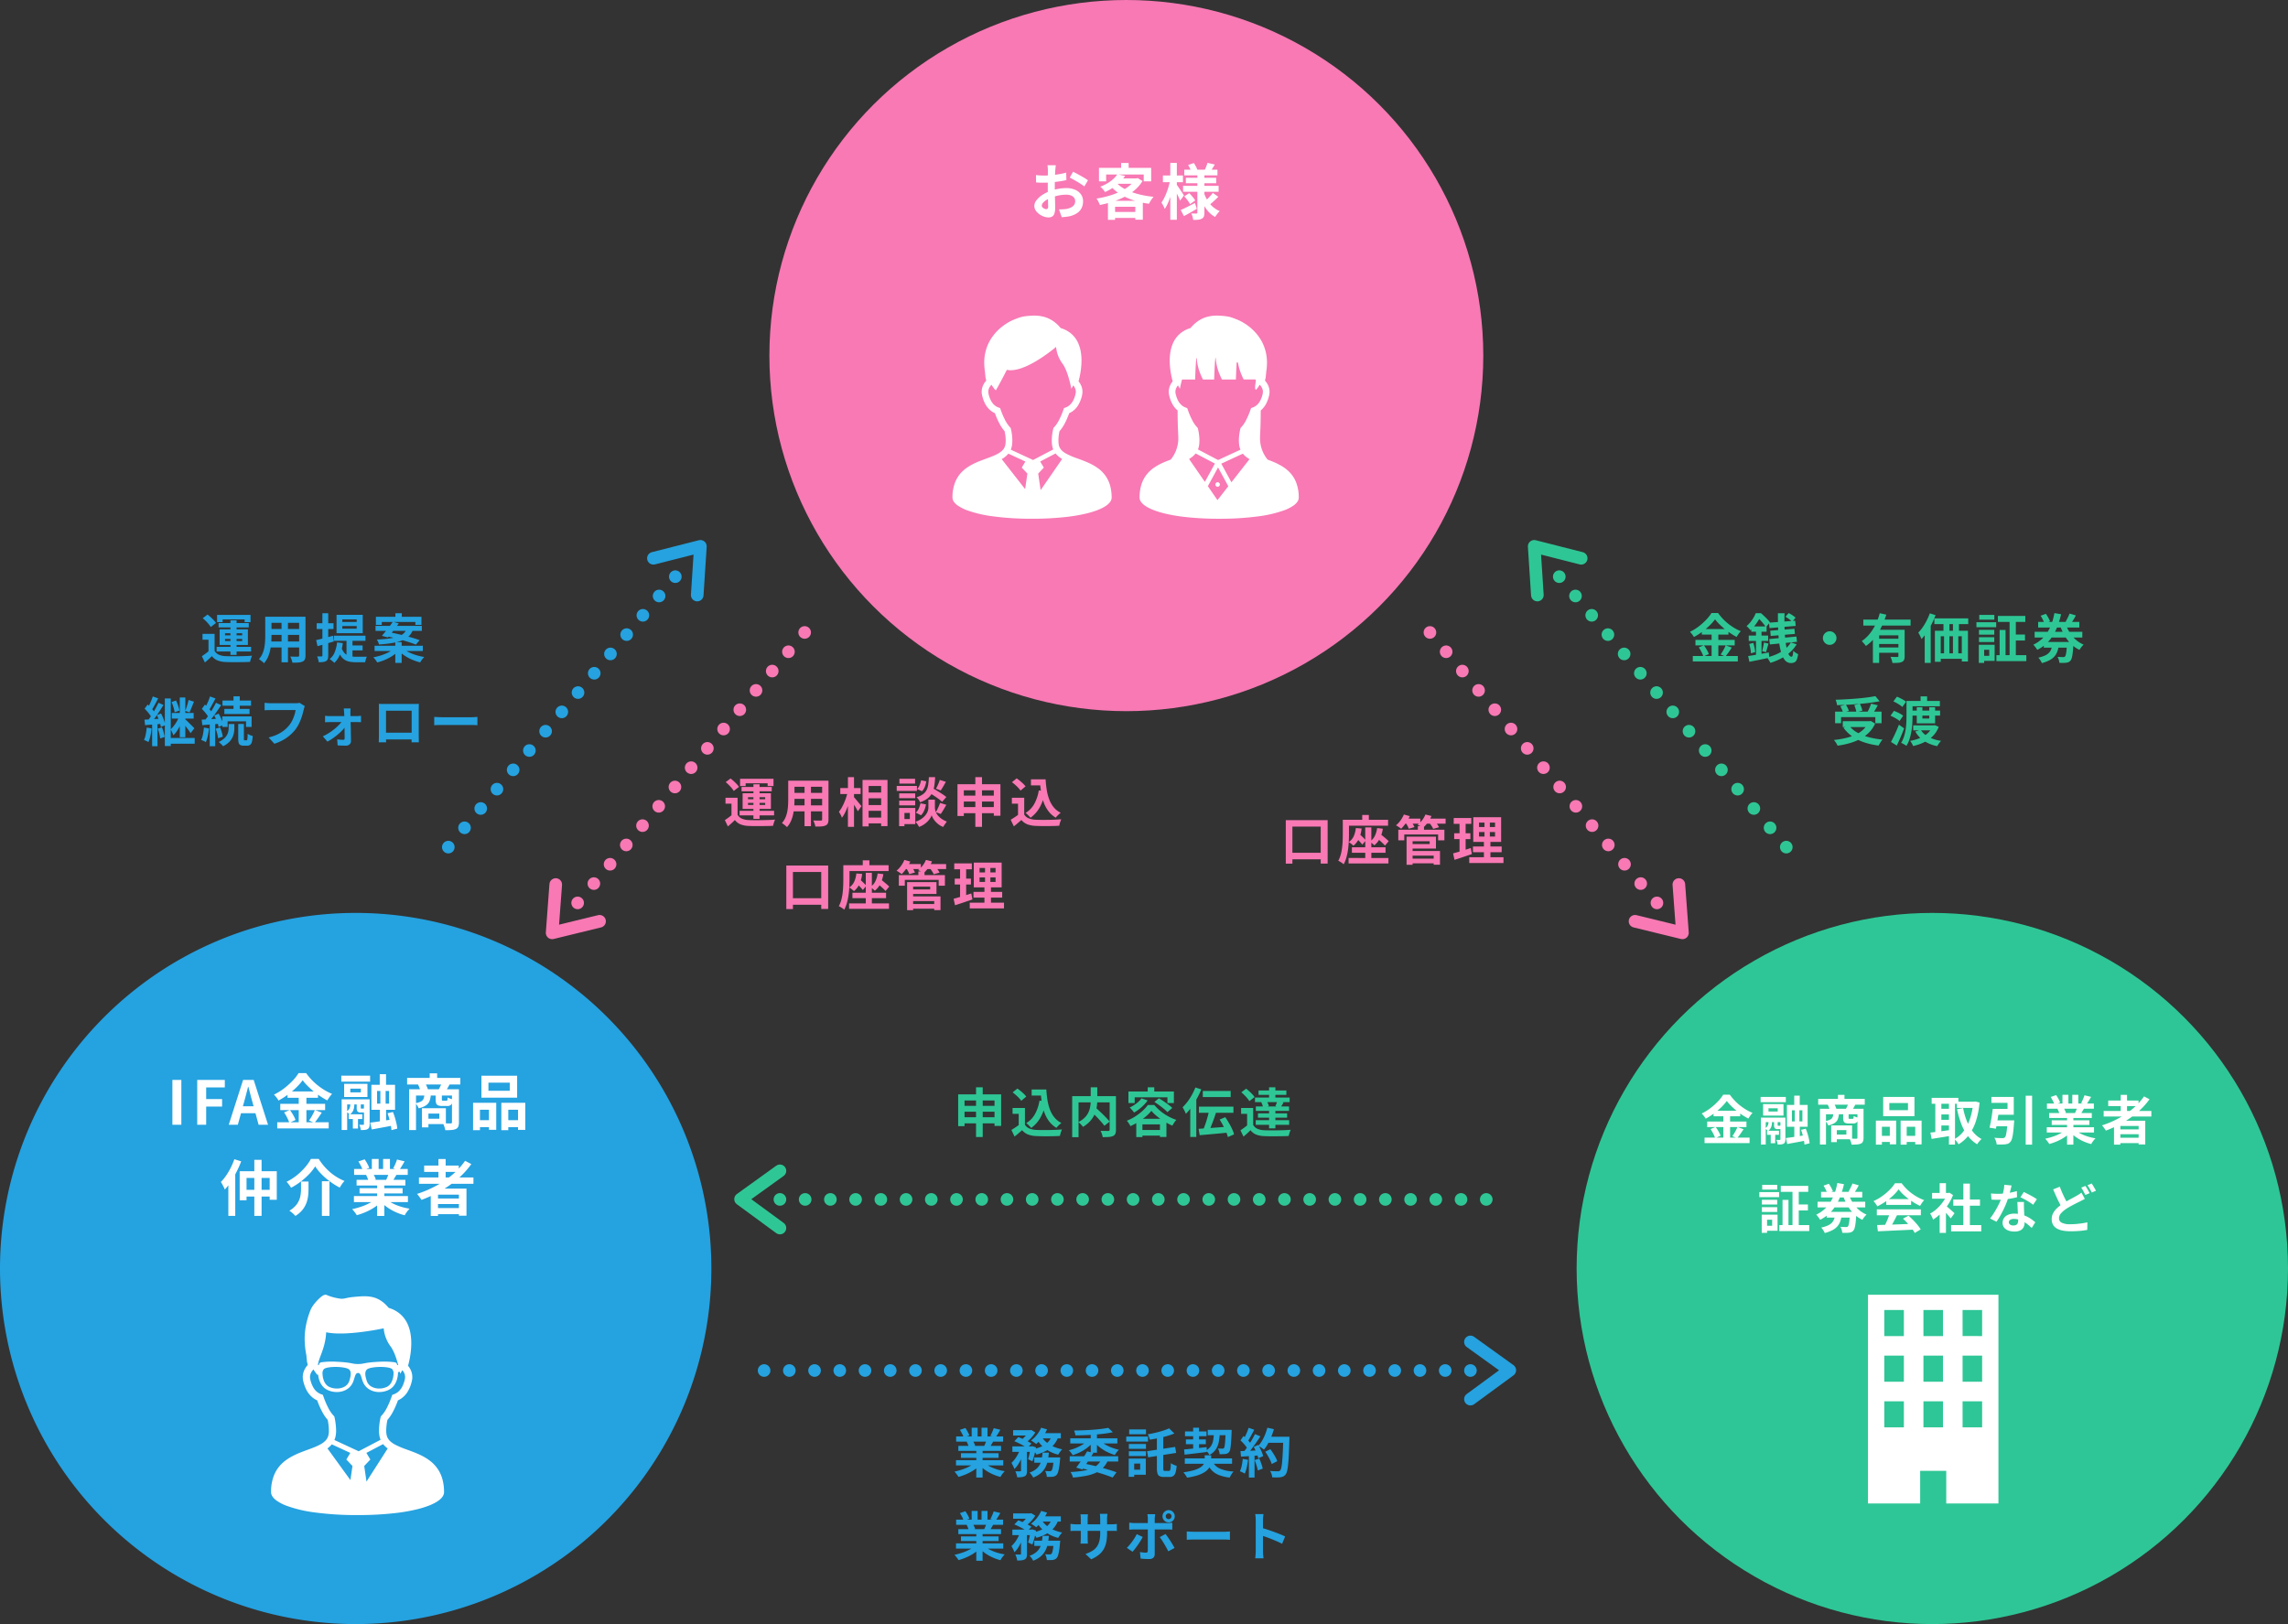 <svg xmlns="http://www.w3.org/2000/svg" width="907" height="644" viewBox="0 0 907 644"><rect x="0" y="0" width="907" height="644" fill="#333333" stroke="none"/><defs><clipPath id="a"><path fill="none" d="M0 0h63.1v80.539H0z"/></clipPath><clipPath id="b"><path fill="#fff" d="M0 0h63.104v80.543H0z"/></clipPath><clipPath id="c"><path fill="#fff" d="M0 0h68.579v87.358H0z"/></clipPath></defs><g transform="translate(-236 -3702)"><circle cx="141" cy="141" r="141" transform="translate(861 4064)" fill="#2ec696"/><g transform="translate(541.423 3702)"><ellipse cx="141.5" cy="141" rx="141.5" ry="141" transform="translate(-.423)" fill="#f879b4"/><path d="M113.121 65.512l-.072.588q-.048.396-.084.792-.036.4-.06.708-.048.7-.084 1.524t-.06 1.7q-.024.876-.036 1.764t-.012 1.728q0 .984.024 2.172t.06 2.352q.036 1.164.048 2.124t.012 1.488a6.469 6.469 0 01-.324 2.3 2.11 2.11 0 01-.924 1.148 2.885 2.885 0 01-1.392.324 5.556 5.556 0 01-1.848-.348 7.1 7.1 0 01-1.836-.976 5.566 5.566 0 01-1.392-1.452 3.211 3.211 0 01-.54-1.788 3.749 3.749 0 01.876-2.288 9.5 9.5 0 012.328-2.1 13.723 13.723 0 013.132-1.536 17.416 17.416 0 013.312-.876 19.394 19.394 0 013.072-.276 8.7 8.7 0 013.336.616 5.547 5.547 0 012.376 1.788 4.564 4.564 0 01.888 2.832 6.2 6.2 0 01-.528 2.568 5.094 5.094 0 01-1.692 2.024 8.822 8.822 0 01-3.084 1.332q-.816.168-1.62.252t-1.524.132l-1.1-3.1q.816 0 1.572-.036a13.273 13.273 0 001.38-.132 7.229 7.229 0 001.776-.576 3.281 3.281 0 001.244-1.004 2.453 2.453 0 00.456-1.488 2.212 2.212 0 00-.444-1.392 2.822 2.822 0 00-1.236-.888 5.024 5.024 0 00-1.844-.312 15.458 15.458 0 00-3.06.312 17.858 17.858 0 00-2.964.864 10.483 10.483 0 00-1.9.948 5.75 5.75 0 00-1.32 1.116 1.758 1.758 0 00-.48 1.1.912.912 0 00.18.54 1.779 1.779 0 00.468.444 2.723 2.723 0 00.588.3 1.566 1.566 0 00.516.108.772.772 0 00.552-.2 1.112 1.112 0 00.216-.8q0-.648-.036-1.86t-.072-2.7q-.036-1.488-.036-2.952 0-1.008.012-2.04t.012-1.968q0-.936.012-1.656t.012-1.128q0-.264-.024-.672t-.06-.828a4.308 4.308 0 00-.084-.612zm6.84 2.592q.912.432 2.052 1.056t2.184 1.24a16.443 16.443 0 011.668 1.092l-1.44 2.448a12.634 12.634 0 00-1.188-.864q-.732-.48-1.584-.984t-1.644-.948q-.792-.444-1.368-.708zm-14.712 1.32q1.056.12 1.86.156t1.452.036q.936 0 2.064-.084t2.3-.24q1.176-.156 2.292-.372t2.028-.48l.072 2.976q-1.008.24-2.184.42t-2.364.324q-1.188.144-2.256.216t-1.86.072q-1.2 0-1.968-.024t-1.392-.1zm32.28-.312l3.072.624a19.248 19.248 0 01-3.288 3.54 20.4 20.4 0 01-4.7 2.892 4.073 4.073 0 00-.5-.744q-.336-.408-.7-.792a3.78 3.78 0 00-.7-.6 16.311 16.311 0 004.236-2.268 11.4 11.4 0 002.58-2.652zm.648 1.632h7.176v2.136h-9.12zm6.312 0h.552l.5-.144 1.944 1.176a14.547 14.547 0 01-3 3.54 20.6 20.6 0 01-4.044 2.7 31.316 31.316 0 01-4.748 1.956 44.54 44.54 0 01-5.1 1.308 10.842 10.842 0 00-.576-1.308 7.24 7.24 0 00-.768-1.236 37.085 37.085 0 004.74-1.036 30.588 30.588 0 004.388-1.616 18.136 18.136 0 003.636-2.2 10.106 10.106 0 002.472-2.736zm-7.44 1.608a12.376 12.376 0 003.636 2.712 25.3 25.3 0 005.112 1.908 38.393 38.393 0 006.08 1.068 8.086 8.086 0 00-.66.828q-.348.492-.66 1.008a10.281 10.281 0 00-.5.924 35.385 35.385 0 01-6.2-1.4 23.717 23.717 0 01-5.248-2.428 17.041 17.041 0 01-4.056-3.516zm-3.264 7.272h13.824v7.488h-2.976V82h-8.016v5.16h-2.832zm1.416 4.416h10.876v2.376h-10.876zm3.816-19.416h2.976v3.408h-2.976zm-8.784 1.944h20.688V71.9h-2.952v-2.712h-14.9V71.9h-2.832zm33.816.72h13.152v2.256h-13.152zm.628 3.212h12.02v2.16h-12.02zm-1.1 3.192h14.08v2.352h-14.088zm9.7-9.12l2.88.672q-.5.816-.96 1.56t-.84 1.272l-2.232-.648q.312-.624.636-1.44t.504-1.412zm-7.7.84l2.28-.768q.408.624.8 1.368a7.491 7.491 0 01.564 1.3l-2.4.864a8.651 8.651 0 00-.5-1.344 12.86 12.86 0 00-.76-1.416zm9.776 11.068l2.184 1.536q-.792.84-1.692 1.656t-1.6 1.392l-1.844-1.392q.456-.408 1.008-.96t1.068-1.14q.516-.588.876-1.092zm-11.3 1.392l1.944-1.3q.648.648 1.344 1.476a10.532 10.532 0 011.052 1.452l-2.064 1.44a11.786 11.786 0 00-.984-1.524 15.555 15.555 0 00-1.296-1.544zm-1.416 5.4q1.1-.48 2.592-1.224t3.048-1.56l.744 2.328q-1.272.744-2.616 1.5t-2.5 1.384zm6.6-14.448h2.78V84.3a4.608 4.608 0 01-.2 1.524 1.586 1.586 0 01-.8.876 3.688 3.688 0 01-1.452.42q-.852.084-1.98.084a8.67 8.67 0 00-.288-1.32 6.8 6.8 0 00-.48-1.248q.624.024 1.236.036t.8.012a.381.381 0 00.312-.1.527.527 0 00.072-.312zm2.612 7.656a15.361 15.361 0 001.416 3.02 10.83 10.83 0 002.088 2.5 9.6 9.6 0 002.76 1.7 6.962 6.962 0 00-.636.684q-.348.42-.672.852a6.245 6.245 0 00-.516.792 9.947 9.947 0 01-2.772-2.22 14.637 14.637 0 01-2.088-3.128 21.79 21.79 0 01-1.452-3.768zm-16.272-6.888h7.944v2.664h-7.944zm2.928-4.992h2.592v22.536h-2.592zm-.048 6.816l1.584.528q-.24 1.44-.624 2.964t-.864 3a28.616 28.616 0 01-1.044 2.748 12.565 12.565 0 01-1.212 2.184 9.448 9.448 0 00-.588-1.3q-.4-.744-.708-1.224a13.113 13.113 0 001.1-1.848 24.517 24.517 0 00.984-2.256q.456-1.2.8-2.436t.572-2.36zm2.52 1.728q.192.24.612.852t.9 1.32q.48.708.876 1.32t.54.852l-1.488 2.064q-.216-.5-.552-1.224t-.732-1.488q-.4-.768-.744-1.44t-.612-1.1z" fill="#fff"/></g><path d="M321.066 3953.34v7.749h-2.415v-5.418h-2.373v-2.331zm0 6.741a3.655 3.655 0 001.722 1.543 7.4 7.4 0 002.712.557q.945.042 2.278.053t2.793-.011q1.457-.023 2.853-.073t2.509-.158a5.14 5.14 0 00-.3.725q-.157.452-.294.914a7.6 7.6 0 00-.2.819q-.966.063-2.226.084t-2.6.032q-1.344.01-2.6 0t-2.226-.053a9.938 9.938 0 01-3.224-.613 5.341 5.341 0 01-2.268-1.74q-.609.63-1.295 1.25t-1.477 1.29l-1.2-2.5q.672-.441 1.417-.987t1.438-1.134zm-4.7-12.957l1.911-1.428q.609.462 1.26 1.05t1.2 1.176a8.021 8.021 0 01.882 1.113l-2.079 1.6a7.793 7.793 0 00-.809-1.144 16.767 16.767 0 00-1.145-1.239q-.636-.624-1.224-1.128zm10.983.861h2.436v13.715h-2.436zm-2.149 7.371v.84h6.8v-.84zm0-2.247v.819h6.8v-.819zm-2.142-1.554h11.214v6.2h-11.211zm-1.008-5.733h13.25v2.878h-2.331v-1.092h-8.715v1.092h-2.2zm.588 3.234h11.97v1.722h-11.97zm-.777 9.45h13.671v1.827h-13.668zm20.727-11.949h12.876v2.415h-12.873zm0 4.851h12.918v2.352h-12.915zm-.042 4.956h13.044v2.373h-13.041zm-1.407-9.807h2.478v7.56q0 1.239-.1 2.709a22.64 22.64 0 01-.41 2.95 13.71 13.71 0 01-.907 2.824 8.787 8.787 0 01-1.562 2.4 3.575 3.575 0 00-.567-.567q-.378-.315-.766-.609t-.662-.462a7.685 7.685 0 001.365-2.09 11.259 11.259 0 00.746-2.373 18.432 18.432 0 00.315-2.457q.073-1.228.073-2.342zm13.44 0h2.521v15.351a3.894 3.894 0 01-.25 1.565 1.711 1.711 0 01-.9.851 4.822 4.822 0 01-1.62.376q-.987.084-2.436.063a6.025 6.025 0 00-.315-1.217 9.357 9.357 0 00-.5-1.2q.609.021 1.218.031t1.082.011h.682a.613.613 0 00.409-.105.532.532 0 00.116-.4zm-6.972.966h2.541v17.094h-2.538zm24.093 2.73v1.05h5.691v-1.05zm0-2.646v1.029h5.691v-1.029zm-2.292-1.807H379.8v7.287h-10.392zm-1.029 8.275h12.5v2.037h-12.5zm4.977 1.113h2.373v8.547l-2.373-1.029zm-1.932 3.717a5.154 5.154 0 001.386 2.295 4.392 4.392 0 001.974.987 11.28 11.28 0 002.394.241h2.048q.661 0 1.271-.01t.945-.031a3.667 3.667 0 00-.284.651q-.136.4-.241.819t-.168.735h-3.655a14.072 14.072 0 01-2.394-.185 5.7 5.7 0 01-2-.735 5.274 5.274 0 01-1.6-1.572 9.456 9.456 0 01-1.188-2.691zm3.654-.966h4.662v1.974h-4.662zm-5.46-1.2l2.289.273a18.064 18.064 0 01-1.155 4.547 9.161 9.161 0 01-2.226 3.289 6.35 6.35 0 00-.526-.504q-.335-.294-.692-.567t-.63-.441a6.447 6.447 0 002.016-2.751 14.449 14.449 0 00.924-3.843zm-8.295-.921q1.277-.273 3.066-.745t3.611-.973l.336 2.268-3.36.977q-1.7.493-3.108.892zm.21-6.678h6.678v2.31h-6.678zm2.267-3.969h2.31v16.779a4.211 4.211 0 01-.177 1.365 1.5 1.5 0 01-.662.8 3.04 3.04 0 01-1.186.385 13.329 13.329 0 01-1.733.1 6.722 6.722 0 00-.231-1.148 7.141 7.141 0 00-.421-1.166q.567.021 1.071.021t.693-.021a.368.368 0 00.263-.073.406.406 0 00.073-.284zm28.938 0h2.542v2.814h-2.541zm-.038 11.466h2.52v8.232h-2.52zm-7.689-10.059h18.06v3.213h-2.415v-1.155h-13.314v1.155h-2.331zm-.147 3.612h18.354v1.974h-18.354zm-.378 7.875h19.131v2.079h-19.131zm7.245-9.534l2.352.672q-.672.945-1.449 1.964t-1.512 1.953q-.735.935-1.365 1.649l-2.373-.651q.651-.735 1.417-1.69t1.544-1.974q.777-1.02 1.386-1.923zm-2.667 5.712l1.386-1.512q1.386.252 3 .62t3.245.788q1.627.42 3.087.861t2.551.861l-1.488 1.763q-.987-.42-2.394-.882t-3.024-.924q-1.617-.462-3.255-.872t-3.108-.703zm3 5.019l1.869.84a12.4 12.4 0 01-2.32 1.942 18.716 18.716 0 01-2.913 1.565 20.487 20.487 0 01-3.185 1.071 4.358 4.358 0 00-.415-.693q-.273-.378-.567-.745a4.311 4.311 0 00-.567-.6 22.7 22.7 0 003.129-.777 19.291 19.291 0 002.841-1.165 9.5 9.5 0 002.131-1.438zm3.78-.042a10.71 10.71 0 002.215 1.418 19.057 19.057 0 002.919 1.145 23.277 23.277 0 003.2.735q-.273.273-.588.651a9.548 9.548 0 00-.577.767q-.262.389-.451.725a21.529 21.529 0 01-3.176-1.073 18.513 18.513 0 01-2.972-1.588 13.37 13.37 0 01-2.394-1.982zm1.365-7.854h2.625a8.324 8.324 0 01-1.029 2.058 6.426 6.426 0 01-1.627 1.6 9.724 9.724 0 01-2.478 1.183 23 23 0 01-3.559.829q-2.079.336-4.914.525a3.748 3.748 0 00-.326-.987q-.262-.567-.493-.966 2.6-.126 4.473-.367a23.743 23.743 0 003.139-.588 8.684 8.684 0 002.08-.82 4.706 4.706 0 001.3-1.082 5.418 5.418 0 00.812-1.385zm-95.865 27.6h2.356v18.861h-2.352zm5.922-.4h2.2v15.775h-2.2zm3.465.987l2.163.672q-.294.756-.609 1.533t-.6 1.48a12.508 12.508 0 01-.577 1.25l-1.659-.609q.231-.588.483-1.354t.472-1.543a12.655 12.655 0 00.33-1.425zm-6.72.819l1.764-.609a17.494 17.494 0 01.84 2.058 13.661 13.661 0 01.525 1.932l-1.911.693a12.263 12.263 0 00-.451-1.985 17.978 17.978 0 00-.764-2.085zm.1 4.347h8.652v2.226h-8.652zm-1.365 9.912h10.437v2.289h-10.429zm4.292-8.631l1.617.714q-.42 1.2-1.029 2.5a20.935 20.935 0 01-1.344 2.447 9.844 9.844 0 01-1.575 1.921 7.686 7.686 0 00-.472-1.207q-.325-.682-.577-1.166a10.818 10.818 0 001.333-1.48 14.906 14.906 0 001.2-1.848 12.477 12.477 0 00.847-1.881zm2.226 1.092q.21.168.609.535t.872.84q.472.473.945.934t.83.83q.357.368.525.556l-1.491 1.932q-.273-.441-.714-1.06t-.945-1.292q-.5-.672-.987-1.26t-.819-.987zm-12.7-8.925l2.142.756q-.42.819-.872 1.67t-.882 1.627q-.43.777-.829 1.386l-1.659-.672q.378-.651.767-1.47t.756-1.7a15.789 15.789 0 00.572-1.593zm2.268 2.5l1.974.882q-.735 1.2-1.585 2.5t-1.7 2.489q-.851 1.187-1.606 2.111l-1.428-.777q.567-.714 1.165-1.607t1.176-1.869q.577-.976 1.092-1.942t.907-1.784zm-5.507 2.333l1.218-1.638q.546.483 1.1 1.082t1.029 1.187a6.723 6.723 0 01.728 1.069l-1.323 1.869a7.032 7.032 0 00-.683-1.134q-.452-.63-1-1.271t-1.069-1.164zm4.872 2.583l1.638-.672a15.378 15.378 0 01.735 1.565q.336.829.6 1.617a9.261 9.261 0 01.368 1.438l-1.785.756a7.829 7.829 0 00-.3-1.438q-.241-.808-.567-1.67t-.686-1.595zm-4.935 1.785q1.344-.063 3.161-.178t3.706-.22l.042 2.058q-1.743.147-3.5.273t-3.161.252zm5.271 3.57l1.659-.525a16.506 16.506 0 01.672 1.964 13.862 13.862 0 01.4 1.858l-1.764.565a14.63 14.63 0 00-.347-1.879 15.07 15.07 0 00-.62-1.982zm-4.368-.441l1.932.336a24.164 24.164 0 01-.472 2.961 12.546 12.546 0 01-.787 2.457 4.452 4.452 0 00-.515-.284q-.326-.157-.661-.315a5.566 5.566 0 00-.588-.242 9.012 9.012 0 00.714-2.268q.251-1.321.377-2.642zm2.142-2h2.121v9.393h-2.121zm32.256-10.374h2.478v5.943h-2.478zm-4.363 1.665h11.319v2.058H324.2zm.735 3.3h9.975v2.037h-9.98zm-.819 2.982h11.613v4.179h-2.2v-2.229h-7.308v2.226h-2.1zm6.321 3h2.247v5.817a1.469 1.469 0 00.063.557q.063.115.273.115h.714a.257.257 0 00.231-.178 2.641 2.641 0 00.137-.735q.052-.557.073-1.691a3.847 3.847 0 00.945.525 9.178 9.178 0 001.071.378 11.854 11.854 0 01-.346 2.331 2.1 2.1 0 01-.693 1.166 1.984 1.984 0 01-1.187.326h-1.344a2.9 2.9 0 01-1.365-.263 1.342 1.342 0 01-.651-.871 6.493 6.493 0 01-.168-1.659zm-3.8.021h2.263v1.7a10.471 10.471 0 01-.157 1.733 7.393 7.393 0 01-.609 1.9 6.606 6.606 0 01-1.344 1.859 8.923 8.923 0 01-2.384 1.627 5.49 5.49 0 00-.777-.871q-.5-.472-.924-.809a9.2 9.2 0 002.079-1.344 5.521 5.521 0 001.2-1.449 4.809 4.809 0 00.525-1.428 7.3 7.3 0 00.126-1.3zm-7.392-10.92l2.184.777q-.42.819-.882 1.67t-.9 1.638q-.441.787-.84 1.375l-1.68-.693q.378-.651.777-1.47t.766-1.7a15.789 15.789 0 00.569-1.597zm2.373 2.5l2.058.924q-.777 1.176-1.68 2.478t-1.806 2.5q-.9 1.2-1.722 2.1l-1.449-.8q.588-.714 1.229-1.607t1.252-1.866q.619-.976 1.166-1.942t.946-1.788zm-5.607 2.415l1.239-1.7q.525.5 1.092 1.092t1.05 1.176a5.148 5.148 0 01.714 1.092l-1.344 1.911a7.033 7.033 0 00-.683-1.134q-.451-.63-1-1.271t-1.074-1.167zm4.893 2.6l1.764-.714a15.231 15.231 0 01.8 1.512q.378.819.672 1.586a8.989 8.989 0 01.42 1.375l-1.911.84a7.675 7.675 0 00-.357-1.407q-.273-.8-.63-1.628t-.762-1.561zm-4.956 1.68q1.407-.063 3.318-.178t3.885-.241l.042 2.058q-1.848.147-3.686.284t-3.307.262zm5.544 3.591l1.743-.525a15.5 15.5 0 01.682 1.911 11.152 11.152 0 01.389 1.785l-1.869.609a11.856 11.856 0 00-.326-1.816 15.417 15.417 0 00-.625-1.961zm-4.641-.462l2.016.357a27.687 27.687 0 01-.493 2.972 13.617 13.617 0 01-.767 2.467 4.4 4.4 0 00-.546-.315q-.336-.168-.693-.326t-.609-.242a9.012 9.012 0 00.714-2.268q.246-1.319.372-2.64zm2.289-2h2.184v9.395h-2.184zm37.7-6.489a4.026 4.026 0 00-.263.7q-.115.41-.2.767-.168.756-.441 1.722t-.661 2.005a18.546 18.546 0 01-.892 2.037 13.543 13.543 0 01-1.165 1.89 16.053 16.053 0 01-2.205 2.341 16.545 16.545 0 01-2.813 1.976 19.037 19.037 0 01-3.423 1.48l-2.289-2.5a17.689 17.689 0 003.6-1.249 13.474 13.474 0 002.657-1.68 13 13 0 001.973-2.005 10.272 10.272 0 001.182-1.911 15.241 15.241 0 00.824-2.079 12.6 12.6 0 00.451-1.932h-9.786q-.714 0-1.4.021t-1.1.063v-2.961q.336.021.777.063t.924.073q.483.031.819.031h9.7q.315 0 .777-.031a4.614 4.614 0 00.861-.136zm18.144.924q-.042.378-.063.851t-.021.892q.021.693.031 1.554t.042 1.827l.063 1.985q.032 1.019.042 2.026.01 1.008.032 1.963t.021 1.8a1.656 1.656 0 01-.546 1.333 2.133 2.133 0 01-1.491.514q-.5 0-1.082-.011t-1.144-.042q-.567-.031-1.029-.052l-.179-2.389q.651.084 1.323.137t1.092.052a.491.491 0 00.42-.168.794.794 0 00.126-.483q0-.588-.01-1.375t-.021-1.68l-.021-1.827q-.011-.935-.031-1.858l-.042-1.764q-.021-.84-.063-1.533-.021-.378-.063-.851t-.1-.892zm-10.122 2.9q.378.042.934.084t.977.042h10.615q.4 0 .924-.052t.8-.073v2.541q-.378-.021-.83-.031t-.788-.011h-10.669q-.441 0-.977.021t-1 .063zm-.882 8.148a21.559 21.559 0 002.478-1.365 22.385 22.385 0 002.268-1.653 19.09 19.09 0 001.869-1.76 8.883 8.883 0 001.228-1.638l1.365.021.042 2.037a9.5 9.5 0 01-1.207 1.606A21.187 21.187 0 01370.2 3993a27.044 27.044 0 01-2.173 1.7 22.032 22.032 0 01-2.227 1.384zm22.2-12.873q.651.021 1.229.031t1 .01h11.55q.4 0 .956-.01t1.123-.031q-.021.483-.032 1.019t-.01 1.018v10.29q0 .315.01.788t.011.945q0 .472.011.819t.01.368h-2.9l.01-.514q.01-.472.021-1.123.01-.651.011-1.218v-9.677h-10.158v10.531q0 .473.011.913t.01.746v.346h-2.9q0-.042.01-.357t.021-.777l.021-.945q.011-.483.01-.861v-11.286q.003-.578-.039-1.019zm14.035 11.43v2.688h-12.621v-2.688zm7.917-6.258l.966.052q.588.031 1.229.052t1.187.021h11.276q.735 0 1.386-.052t1.071-.073v3.3l-1.071-.063q-.714-.042-1.386-.042h-11.277q-.9 0-1.848.031t-1.533.074z" fill="#25a2df"/><path d="M528.386 4018.34v7.749h-2.415v-5.418H523.6v-2.331zm0 6.741a3.655 3.655 0 001.722 1.543 7.4 7.4 0 002.709.556q.945.042 2.279.053t2.793-.011q1.459-.022 2.856-.072t2.509-.158a5.14 5.14 0 00-.3.725q-.157.452-.294.914a7.6 7.6 0 00-.2.819q-.966.063-2.226.084t-2.6.032q-1.344.01-2.6 0t-2.234-.054a9.938 9.938 0 01-3.217-.612 5.341 5.341 0 01-2.268-1.74q-.609.63-1.292 1.249t-1.48 1.291l-1.2-2.5q.672-.441 1.418-.987t1.439-1.132zm-4.7-12.957l1.911-1.428q.609.462 1.26 1.05t1.2 1.176a8.021 8.021 0 01.882 1.113l-2.079 1.6a7.793 7.793 0 00-.809-1.144 16.766 16.766 0 00-1.151-1.243q-.63-.62-1.218-1.124zm10.983.861h2.431v13.715h-2.436zm-2.142 7.371v.84h6.8v-.84zm0-2.247v.819h6.8v-.819zm-2.142-1.554H541.6v6.2h-11.219zm-1.008-5.733h13.251v2.878h-2.331v-1.092h-8.715v1.092h-2.205zm.588 3.234h11.97v1.722h-11.97zm-.777 9.45h13.671v1.827h-13.675zm20.727-11.949h12.873v2.415h-12.877zm0 4.851h12.915v2.352h-12.919zm-.042 4.956h13.037v2.373h-13.041zm-1.407-9.807h2.478v7.56q0 1.239-.1 2.709a22.641 22.641 0 01-.41 2.95 13.71 13.71 0 01-.9 2.825 8.787 8.787 0 01-1.576 2.399 3.575 3.575 0 00-.567-.567q-.378-.315-.766-.609t-.661-.462a7.685 7.685 0 001.365-2.09 11.258 11.258 0 00.745-2.373 18.432 18.432 0 00.315-2.457q.073-1.228.073-2.342zm13.44 0h2.52v15.351a3.894 3.894 0 01-.256 1.565 1.711 1.711 0 01-.9.851 4.822 4.822 0 01-1.62.376q-.987.084-2.436.063a6.025 6.025 0 00-.314-1.217 9.357 9.357 0 00-.5-1.2q.609.021 1.218.031t1.082.011h.682a.613.613 0 00.41-.105.532.532 0 00.116-.4zm-6.972.966h2.541v17.094h-2.545zm24.192 3.738h7.514v2.289h-7.518zm0 4.977h7.514v2.268h-7.518zm0 4.956h7.514v2.289h-7.518zm-1.2-14.91h9.891v18.291H585.3v-15.9h-4.96v16.025h-2.415zm-8.82 3.213h8.064v2.373h-8.064zm3.024-4.347h2.415v19.719h-2.415zm-.13 5.964l1.491.525q-.252 1.281-.63 2.635t-.861 2.646a24.081 24.081 0 01-1.05 2.415 11.355 11.355 0 01-1.2 1.922 7.8 7.8 0 00-.525-1.207 11.612 11.612 0 00-.672-1.145 11.6 11.6 0 001.092-1.617 20.518 20.518 0 00.977-1.963q.452-1.039.809-2.121a19.117 19.117 0 00.569-2.09zm2.373 1.848a8.885 8.885 0 01.672.724q.441.515.934 1.124t.924 1.123q.43.514.6.725l-1.447 2.042q-.231-.462-.588-1.092t-.777-1.281q-.42-.651-.809-1.239t-.661-.987zm29.527-1.911l1.554-1.659q.9.5 1.985 1.155t2.079 1.313a18.946 18.946 0 011.627 1.186l-1.68 1.911a12.519 12.519 0 00-1.531-1.257q-.966-.7-2.034-1.389t-2-1.26zm1.449 3.024h1.26v3.192a4.358 4.358 0 00.126.966 5.439 5.439 0 00.433 1.167 5.271 5.271 0 00.851 1.218 7.677 7.677 0 001.365 1.155 9.774 9.774 0 001.953 1q-.316.437-.757 1.067t-.693 1.071a7.326 7.326 0 01-1.774-.966 8.36 8.36 0 01-1.355-1.245 8.015 8.015 0 01-.924-1.3 5.927 5.927 0 01-.5-1.124 5.855 5.855 0 01-.556 1.113 7.95 7.95 0 01-1.023 1.286 9.067 9.067 0 01-1.48 1.238 9.542 9.542 0 01-1.943 1q-.147-.294-.389-.683t-.514-.757a7.874 7.874 0 00-.5-.62 9.513 9.513 0 002.089-.987 8.064 8.064 0 001.46-1.186 6.256 6.256 0 00.934-1.239 4.707 4.707 0 00.483-1.187 4.3 4.3 0 00.137-.987v-3.192zm-1.132-8.925h2.483a31.712 31.712 0 01-.326 3.444 9.734 9.734 0 01-.84 2.783 6.3 6.3 0 01-1.743 2.153 10.28 10.28 0 01-3.056 1.6 4.74 4.74 0 00-.588-1.061 4.895 4.895 0 00-.819-.934 8.212 8.212 0 002.6-1.229 4.738 4.738 0 001.417-1.7 7.323 7.323 0 00.641-2.226q.168-1.255.231-2.83zm-3.087 1.26l2.058.4a9.332 9.332 0 01-.567 2.142 5.306 5.306 0 01-1.113 1.785l-1.953-.861a4.913 4.913 0 00.987-1.533 8.486 8.486 0 00.588-1.933zm-.252 9.114l2.2.441a10.8 10.8 0 01-.7 2.384 6.036 6.036 0 01-1.27 1.942l-2.057-1.05a4.733 4.733 0 001.149-1.617 9.315 9.315 0 00.678-2.1zm7.665-9.261l2.415.756q-.525.945-1.06 1.858t-.977 1.565l-1.89-.714q.273-.462.567-1.071t.546-1.239a11.467 11.467 0 00.399-1.155zm.126 9.114l2.478.777-1.147 1.953a17.663 17.663 0 01-1.082 1.659l-1.953-.714a12.945 12.945 0 00.63-1.145q.315-.64.6-1.312t.474-1.218zm-16.212-3.777h6.343v1.911h-6.343zm.084-5.775h6.216v1.89h-6.216zm-.084 8.649h6.343v1.89h-6.343zm-.987-5.838h8.022v2h-8.022zm2.079 8.736h5.292v6.405h-5.292v-1.995h3.129v-2.415h-3.129zm-1.134 0h2.121v7.228h-2.121zm23.142-9.408h17.031v12.5h-2.625v-10.08h-11.886v10.18h-2.52zm1.659 4.536H631.2v2.331h-13.984zm-.016 4.536h14.044v2.415H617.2zm5.434-11.886h2.646v19.719h-2.646zm22.05.882h4.452v2.394h-4.452zm3.171 0h2.645a40.143 40.143 0 00.462 4.284 18.915 18.915 0 001.008 3.769 11.015 11.015 0 001.764 3.055 8.474 8.474 0 002.752 2.16 5.8 5.8 0 00-.683.546q-.368.336-.714.7a7.342 7.342 0 00-.577.683 10.1 10.1 0 01-2.812-2.461 12.837 12.837 0 01-1.838-3.286 20.96 20.96 0 01-1.071-3.927 40.53 40.53 0 01-.514-4.389h-.42zm-.063 4.389l2.583.357a20.947 20.947 0 01-2.121 6.2 12.54 12.54 0 01-3.754 4.279 6.639 6.639 0 00-.535-.609q-.346-.357-.735-.725a6.7 6.7 0 00-.683-.577 9.521 9.521 0 003.476-3.612 16.438 16.438 0 001.769-5.313zm-5.775 2.919v7.749h-2.457v-5.418h-2.436v-2.331zm0 6.657a3.817 3.817 0 001.827 1.512 8.24 8.24 0 002.814.546q.924.042 2.194.053t2.678-.008q1.407-.021 2.761-.084t2.4-.147q-.126.294-.294.756t-.3.945a8.124 8.124 0 00-.2.861q-.945.063-2.163.094t-2.5.042q-1.281.01-2.478-.011t-2.142-.063a10.708 10.708 0 01-3.3-.6 5.939 5.939 0 01-2.414-1.733q-.693.588-1.417 1.218t-1.583 1.302l-1.238-2.625q.735-.441 1.533-.966t1.533-1.089zm-4.872-12.831l1.869-1.512a13.887 13.887 0 011.323.976q.672.556 1.26 1.134a9.161 9.161 0 01.945 1.06l-1.995 1.676a7.132 7.132 0 00-.871-1.092q-.557-.588-1.229-1.186t-1.302-1.056zm-89.439 33.042H564.3v17.22h-2.751v-14.658h-11.218v14.7h-2.625zm1.26 12.957h14.3v2.583h-14.3zm30.24-10.08h2.415v13.209h-2.415zm-5.292 7.9h13.335v2.163h-13.335zm-1.323 4.242H588.4v2.163h-15.809zm2.877-11.865l2.289.168a12.644 12.644 0 01-1.05 4.011 7.885 7.885 0 01-2.207 2.831 3.556 3.556 0 00-.514-.493q-.347-.284-.7-.556a4.887 4.887 0 00-.63-.42 5.455 5.455 0 001.974-2.3 10.264 10.264 0 00.838-3.245zm-.315 3.549l1.344-1.491q.5.4 1.061.913t1.061 1.018a8.211 8.211 0 01.8.9l-1.386 1.68q-.294-.4-.777-.934t-1.029-1.081q-.549-.547-1.074-1.009zm8.757-3.549l2.268.252a13.015 13.015 0 01-1.178 3.839 7.852 7.852 0 01-2.224 2.747 5.794 5.794 0 00-.5-.483q-.315-.273-.651-.557a6.741 6.741 0 00-.588-.451 5.674 5.674 0 001.953-2.226 9.838 9.838 0 00.92-3.125zm-.588 3.549l1.428-1.554q.588.483 1.3 1.06t1.375 1.144q.662.567 1.081 1.008l-1.47 1.743a14.23 14.23 0 00-1.036-1.063q-.641-.6-1.344-1.218t-1.334-1.124zm-5.313-8.757h2.625v3.717h-2.625zm-6.384 1.932h16.632v2.331h-16.632zm-1.323 0h2.457v5.733q0 1.281-.073 2.825t-.294 3.171a23.9 23.9 0 01-.641 3.15 13.054 13.054 0 01-1.092 2.761 4.74 4.74 0 00-.62-.5q-.389-.273-.809-.525a6.166 6.166 0 00-.714-.378 10.819 10.819 0 00.987-2.467 19.5 19.5 0 00.525-2.751q.168-1.417.221-2.783t.052-2.52zm26.754 15.389h10.227v1.869h-10.227zm3-12.915h2.436v2.54h-2.433zm-7.746 1.449h18.27v4.2h-2.48v-2.309h-13.417v2.31h-2.373zm4.662 2.772h10.269v4.7h-10.269v-1.781h7.77v-1.113h-7.77zm.105 5.67h11.76v5.439h-2.5v-3.59h-9.26zm-1.491-5.67h2.394v11.13h-2.394zm-1.176-7.161h6.636v1.995h-6.636zm8.505 0h8.148v1.995h-8.148zm-8.4-1.638l2.331.651a15.509 15.509 0 01-1.546 2.741 16.934 16.934 0 01-1.859 2.257 5.237 5.237 0 00-.609-.462l-.756-.5a5.351 5.351 0 00-.693-.4 10.018 10.018 0 001.806-1.932 11.01 11.01 0 001.326-2.355zm8.547 0l2.394.588a12.4 12.4 0 01-1.47 2.594 12.456 12.456 0 01-1.848 2.047q-.273-.189-.661-.409t-.809-.441a8.059 8.059 0 00-.735-.347 8.557 8.557 0 001.837-1.8 9.433 9.433 0 001.292-2.232zm-7.854 3.192l2.142-.588q.378.546.767 1.229a12.571 12.571 0 01.6 1.165l-2.268.651a7.221 7.221 0 00-.514-1.187q-.37-.703-.727-1.27zm9.366.042l2.226-.588a14.017 14.017 0 01.934 1.2 8.649 8.649 0 01.725 1.2l-2.331.651a6.154 6.154 0 00-.651-1.2q-.462-.696-.903-1.263zm19.74 3.717v1.785h6.342v-1.785zm0-3.759v1.764h6.342v-1.764zm-2.289-2.121h11.046v9.807h-11.046zm-.125 11.613h11.381v2.268H621.9zm-1.47 4.263H634v2.289h-13.571zm-6.154-15.561h6.972v2.332h-6.972zm.189 6.048h6.426v2.31h-6.426zm-.441 7.98q.924-.252 2.069-.577t2.426-.735l2.52-.809.441 2.394q-1.764.588-3.57 1.2t-3.318 1.092zm2.562-13.1H619v12.89l-2.415.4zm9.891-.336h2.123v7.9h.231v8.14h-2.585v-8.148h.231z" fill="#f879b4"/><path d="M615.837 4135.964h17.031v12.5h-2.625v-10.08h-11.886v10.18h-2.52zm1.663 4.536h13.986v2.331H617.5zm-.021 4.536h14.049v2.415h-14.053zm5.439-11.886h2.646v19.719h-2.646zm22.05.882h4.452v2.394h-4.452zm3.171 0h2.646a40.143 40.143 0 00.462 4.284 18.915 18.915 0 001.008 3.769 11.015 11.015 0 001.764 3.055 8.474 8.474 0 002.747 2.16 5.8 5.8 0 00-.683.546q-.368.336-.714.7a7.343 7.343 0 00-.577.683 10.1 10.1 0 01-2.814-2.468 12.837 12.837 0 01-1.837-3.286 20.96 20.96 0 01-1.071-3.927 40.53 40.53 0 01-.514-4.389h-.42zm-.063 4.389l2.583.357a20.947 20.947 0 01-2.121 6.2 12.54 12.54 0 01-3.759 4.284 6.639 6.639 0 00-.535-.609q-.346-.357-.735-.725a6.7 6.7 0 00-.683-.577 9.521 9.521 0 003.474-3.617 16.438 16.438 0 001.772-5.313zm-5.776 2.919v7.749h-2.46v-5.418h-2.44v-2.331zm0 6.66a3.817 3.817 0 001.827 1.512 8.24 8.24 0 002.814.546q.924.042 2.194.053t2.675-.011q1.407-.021 2.762-.084t2.4-.147q-.126.294-.294.756t-.3.945a8.123 8.123 0 00-.2.861q-.945.063-2.163.094t-2.5.042q-1.281.01-2.478-.011t-2.137-.065a10.708 10.708 0 01-3.3-.6 5.939 5.939 0 01-2.416-1.731q-.693.588-1.417 1.218t-1.585 1.3l-1.24-2.623q.735-.441 1.533-.966t1.533-1.089zm-4.872-12.831l1.869-1.512a13.887 13.887 0 011.323.976q.672.556 1.26 1.134a9.161 9.161 0 01.945 1.06l-1.995 1.68a7.132 7.132 0 00-.871-1.092q-.557-.588-1.229-1.186t-1.305-1.063zm30.912 7.329l1.911-1.365q.693.609 1.481 1.344t1.564 1.5q.777.767 1.449 1.481t1.134 1.3l-2.079 1.642q-.42-.588-1.061-1.323t-1.388-1.548q-.745-.808-1.533-1.575t-1.481-1.459zm.042-9.345h2.6v5.04a18.026 18.026 0 01-.137 2.174 13.4 13.4 0 01-.483 2.268 10.561 10.561 0 01-.987 2.247 10.284 10.284 0 01-1.638 2.1 12.635 12.635 0 01-2.425 1.858 7.037 7.037 0 00-.5-.63q-.315-.357-.662-.7a5.806 5.806 0 00-.661-.578 9.865 9.865 0 002.268-1.533 7.562 7.562 0 001.425-1.759 7.715 7.715 0 00.777-1.859 11.184 11.184 0 00.336-1.858q.084-.914.084-1.733zm-7.35 3.507h15.936v2.457h-13.419v13.815h-2.52zm14.847 0h2.5v13.353a4.054 4.054 0 01-.256 1.587 1.69 1.69 0 01-.923.87 4.934 4.934 0 01-1.659.367q-1.008.074-2.415.074a5 5 0 00-.179-.819q-.137-.462-.3-.9a5.8 5.8 0 00-.357-.777q.63.021 1.26.031t1.123.011h.682a.751.751 0 00.41-.116.461.461 0 00.115-.367zm12.642.882l2.415.819a13.589 13.589 0 01-1.536 1.839 19.069 19.069 0 01-1.869 1.654 15.315 15.315 0 01-1.974 1.313 5.861 5.861 0 00-.483-.651q-.315-.378-.651-.756t-.588-.609a13.052 13.052 0 002.625-1.575 10.52 10.52 0 002.058-2.037zm5.1 1.428l1.785-1.47q.882.525 1.879 1.2t1.922 1.355a10.87 10.87 0 011.493 1.285l-1.913 1.66a13 13 0 00-1.387-1.3q-.861-.714-1.859-1.439t-1.92-1.294zm-1.2 3.507a14.366 14.366 0 01-2.128 2.181 26.235 26.235 0 01-2.9 2.121 25.864 25.864 0 01-3.264 1.764 6.817 6.817 0 00-.389-.7q-.242-.389-.514-.777a6.425 6.425 0 00-.526-.666 18.293 18.293 0 003.34-1.7 21.41 21.41 0 002.9-2.226 14.435 14.435 0 002.079-2.31h2.581a16.663 16.663 0 001.859 1.936 19.926 19.926 0 002.131 1.645 19.962 19.962 0 002.31 1.333 18.628 18.628 0 002.415.987 8.588 8.588 0 00-.851 1.113q-.41.63-.725 1.176a24.359 24.359 0 01-2.3-1.155q-1.186-.672-2.31-1.449a22.7 22.7 0 01-2.079-1.617 14.383 14.383 0 01-1.626-1.659zm-5.982 3.147h11.949v7.224h-2.562v-5h-6.951v5.042h-2.436zm1.134 4.452h9.534v2.224h-9.534zm3.4-16.926h2.6v3h-2.6zm-7.642 1.68h18.018v4.557h-2.562v-2.268h-12.978v2.268h-2.478zm29.484-.23h11.046v2.415h-11.046zm-1.533 6.216h13.671v2.436h-13.671zm4.053 1.47l2.772.714q-.336 1.029-.7 2.1t-.766 2.1q-.4 1.029-.777 1.963t-.735 1.69l-2.229-.693q.336-.8.693-1.764t.683-2.027q.325-1.06.6-2.11t.459-1.974zm-4.2 7.329l3.444-.242q1.953-.136 4.127-.3t4.294-.341l.021 2.352q-2.016.21-4.074.4t-3.937.356q-1.88.168-3.434.294zm8.358-3.675l2.226-.945q.735 1.071 1.438 2.279t1.25 2.383a12.891 12.891 0 01.798 2.143l-2.457 1.09a13.324 13.324 0 00-.714-2.132q-.5-1.207-1.176-2.467t-1.365-2.352zm-9.618-12.727l2.331.756a32.157 32.157 0 01-1.691 3.559 34.939 34.939 0 01-2.1 3.36 21.513 21.513 0 01-2.315 2.783 7.265 7.265 0 00-.336-.8q-.231-.483-.5-.987a7.837 7.837 0 00-.483-.8 18.848 18.848 0 001.963-2.226 22.191 22.191 0 001.753-2.709 25.437 25.437 0 001.378-2.936zm-2.037 5.8l2.394-2.394v16.208h-2.394zm24.948 2.327v7.749h-2.415v-5.418H728v-2.331zm0 6.741a3.655 3.655 0 001.722 1.543 7.4 7.4 0 002.709.556q.945.042 2.279.053t2.793-.011q1.459-.022 2.856-.072t2.51-.158a5.14 5.14 0 00-.3.725q-.158.452-.294.914a7.6 7.6 0 00-.2.819q-.966.063-2.226.084t-2.6.032q-1.344.01-2.6 0t-2.235-.054a9.938 9.938 0 01-3.217-.612 5.341 5.341 0 01-2.268-1.74q-.609.63-1.291 1.25t-1.481 1.29l-1.2-2.5q.672-.441 1.417-.987t1.44-1.132zm-4.7-12.957l1.907-1.424q.609.462 1.26 1.05t1.2 1.176a8.021 8.021 0 01.882 1.113l-2.079 1.6a7.793 7.793 0 00-.809-1.144 16.767 16.767 0 00-1.147-1.247q-.63-.62-1.218-1.124zm7.9 3.969l2.163-.483a9.205 9.205 0 01.514 1.019 4.961 4.961 0 01.326.976l-2.289.5a5.67 5.67 0 00-.263-.966 8.028 8.028 0 00-.459-1.046zm-1.071-4.7h11.017v1.764h-11.025zm-.231 9.072h11.55v1.735h-11.558zm-.84-2.73H747v1.785h-13.164zm-.344-3.535h13.734v1.827H733.5zm.294 8.988h13.251v1.827h-13.251zm5.292-13.038h2.5v5.187h-2.5zm0 8.484h2.5v7.791h-2.5zm3.276-3.066l2.457.567q-.315.609-.63 1.113t-.567.882l-2.037-.53q.21-.441.43-1.018t.347-1.014z" fill="#2fc696"/><path d="M614.976 4281h18.732v2.079h-18.732zm.063-9.408h18.606v2.058h-18.606zm.861 3.759h16.926v1.974H615.9zm1.029 2.9h14.931v1.827h-14.931zm6.09-1.911h2.5v11.55h-2.5zm-1.827-8.211h2.352v4.452h-2.352zm3.906 0h2.373v4.3H625.1zm-2.541 13.8l1.995.9a12.737 12.737 0 01-2.383 2.026 19.535 19.535 0 01-2.993 1.638 22.9 22.9 0 01-3.213 1.145 6.049 6.049 0 00-.451-.7q-.284-.389-.588-.767a5.879 5.879 0 00-.577-.63 28.657 28.657 0 003.14-.861 18.38 18.38 0 002.887-1.239 10.626 10.626 0 002.183-1.515zm3.465-.063a9.056 9.056 0 001.554 1.184 14.213 14.213 0 001.985 1.008 19.518 19.518 0 002.289.788 20.842 20.842 0 002.45.524q-.294.294-.62.682a8.87 8.87 0 00-.609.819q-.283.431-.473.788a18.15 18.15 0 01-2.47-.809 18.913 18.913 0 01-2.3-1.123 16.17 16.17 0 01-2.058-1.407 11.963 11.963 0 01-1.7-1.659zm3.906-13.545l2.625.63q-.483.861-.987 1.669t-.924 1.376l-2.058-.63q.252-.42.5-.955t.472-1.092q.225-.56.372-1.001zm-2.772 4.494l2.667.63q-.441.735-.84 1.417t-.714 1.166l-2.142-.588q.273-.588.567-1.312a13.125 13.125 0 00.462-1.316zm-10.626-3.825l2.163-.735a14.843 14.843 0 01.924 1.5 10.006 10.006 0 01.672 1.459l-2.268.84a7.787 7.787 0 00-.609-1.491q-.441-.863-.882-1.573zm2.667 4.7l2.457-.4a10.022 10.022 0 01.535 1 7.189 7.189 0 01.389.977l-2.562.441a9.216 9.216 0 00-.336-.987 7.917 7.917 0 00-.48-1.027zm18.417-4.578h6.867v2.121h-6.867zm8.4 10.815h8.526v2.083h-8.526zm-8.694-4.389h7.812v2.184h-7.812zm3.423.9h2.373v8.722a4.413 4.413 0 01-.178 1.386 1.448 1.448 0 01-.724.819 3.818 3.818 0 01-1.281.357 15.164 15.164 0 01-1.7.084 7.027 7.027 0 00-.275-1.206 7.787 7.787 0 00-.458-1.188q.609.021 1.155.021h.756a.591.591 0 00.262-.073q.073-.053.074-.241zm13 3.486h2.541l-.021.346a5.853 5.853 0 01-.063.6q-.147 1.827-.347 3.013a13.438 13.438 0 01-.431 1.89 2.8 2.8 0 01-.546 1.046 2.131 2.131 0 01-.7.515 3.854 3.854 0 01-.83.242q-.378.042-1.008.053t-1.365-.011a5.334 5.334 0 00-.2-1.2 4.42 4.42 0 00-.473-1.132q.567.063 1.061.084t.745.021a1.222 1.222 0 00.4-.053.946.946 0 00.294-.178 1.853 1.853 0 00.357-.725 10.564 10.564 0 00.315-1.565q.147-1.029.273-2.625zm-4.452-1.89h2.5a30.737 30.737 0 01-.43 3.076 10.076 10.076 0 01-.935 2.72 7.875 7.875 0 01-1.818 2.296 10.169 10.169 0 01-3.035 1.764 6.669 6.669 0 00-.63-1.019 5.945 5.945 0 00-.819-.934 8.4 8.4 0 002.615-1.417 5.994 5.994 0 001.491-1.838 8.032 8.032 0 00.735-2.182 23.95 23.95 0 00.325-2.459zm-11.191-4.55l1.575-1.617q.861.315 1.837.756t1.869.9a11.935 11.935 0 011.5.9l-1.7 1.806a10.862 10.862 0 00-1.407-.935q-.861-.493-1.838-.976t-1.836-.834zm6.426 2.058h.315l.336-.105 1.533.483q-.252 1.428-.64 2.94a22.529 22.529 0 01-.809 2.583l-1.7-.8a21.054 21.054 0 00.553-2.243q.262-1.323.41-2.5zm8.4-4.221l2.625.4a9.747 9.747 0 01-1.943 3.307 10.772 10.772 0 01-2.951 2.278 19.16 19.16 0 01-3.782 1.494 4.436 4.436 0 00-.41-.672q-.283-.4-.588-.787a5.2 5.2 0 00-.556-.62 16.742 16.742 0 003.479-1.095 8.64 8.64 0 002.6-1.753 6.1 6.1 0 001.523-2.552zm-4.179-3.192l2.331.672a15.36 15.36 0 01-1.218 2.184 22.327 22.327 0 01-1.5 2.005 12.424 12.424 0 01-1.611 1.61 6.058 6.058 0 00-.609-.473q-.378-.263-.756-.514t-.672-.42a11.373 11.373 0 002.31-2.236 13.115 13.115 0 001.722-2.828zm.273 3.738a8.746 8.746 0 001.922 2.142 11.8 11.8 0 002.751 1.648 16.25 16.25 0 003.388 1.043 5.2 5.2 0 00-.556.619q-.3.388-.578.788t-.462.714a14.75 14.75 0 01-3.538-1.365 13.184 13.184 0 01-2.877-2.121 11.838 11.838 0 01-2.132-2.814zm-8.5 4.431l1.617.609a27.006 27.006 0 01-1 2.835 19.286 19.286 0 01-1.36 2.688 9.753 9.753 0 01-1.659 2.079 8.262 8.262 0 00-.518-1.239q-.346-.693-.64-1.2a9.925 9.925 0 001.44-1.614 15 15 0 001.23-2.027 14.634 14.634 0 00.882-2.129zm8.169-6.006h7.854v2.079h-8.862zm-4.788-1.176h.525l.4-.084 1.6.987a12.769 12.769 0 01-1.134 1.554 16.2 16.2 0 01-1.438 1.5 14.464 14.464 0 01-1.536 1.227 7.763 7.763 0 00-.809-.651q-.472-.336-.85-.567a9.2 9.2 0 001.292-1.082 14.611 14.611 0 001.134-1.271 9.185 9.185 0 00.808-1.176zm16.17 10.332h19.207v2.079h-19.215zm6.909-1.953l2.478.651q-.68 1.092-1.458 2.289t-1.533 2.3q-.756 1.1-1.407 1.963l-2.415-.756q.651-.84 1.428-1.953t1.545-2.289q.766-1.176 1.354-2.205zm5.817 2.814l2.478.609a9.811 9.811 0 01-1.992 3.082 9.591 9.591 0 01-2.9 2.016 17.168 17.168 0 01-3.937 1.208 51.307 51.307 0 01-5.1.683 5.755 5.755 0 00-.41-1.176 6.83 6.83 0 00-.577-1.029 39.752 39.752 0 005.931-.668 10.823 10.823 0 004.074-1.627 6.9 6.9 0 002.425-3.098zm-8.652 3.822l1.3-1.848q2.415.483 4.851 1.082t4.6 1.239q2.163.641 3.717 1.207l-1.54 2.079q-1.512-.609-3.58-1.281t-4.463-1.309q-2.394-.644-4.893-1.169zm-3.872-11.781h18.669v2.037h-18.669zm8.106-2.35h2.478v8.043h-2.478zm-.945 2.9l2.016.819a14.161 14.161 0 01-1.628 1.691 15.794 15.794 0 01-1.984 1.49 18.626 18.626 0 01-2.238 1.215 19.663 19.663 0 01-2.383.914 10.232 10.232 0 00-.692-1.029 5.608 5.608 0 00-.84-.924 17.442 17.442 0 002.3-.7 19.385 19.385 0 002.153-.976 14.207 14.207 0 001.869-1.176 8.728 8.728 0 001.427-1.324zm4.3 0a9.852 9.852 0 002.037 1.67 16.055 16.055 0 002.73 1.375 21.27 21.27 0 003.045.945 8.361 8.361 0 00-.588.609 7.321 7.321 0 00-.577.746q-.263.388-.451.7a20 20 0 01-2.363-.872 16.719 16.719 0 01-2.236-1.2 16.433 16.433 0 01-1.98-1.473 13.582 13.582 0 01-1.627-1.68zm3.591-4.725l1.827 1.743q-1.533.336-3.339.567t-3.77.378q-1.963.147-3.937.221t-3.8.095a6 6 0 00-.2-.987 6.944 6.944 0 00-.326-.945q1.806-.021 3.686-.095t3.7-.21q1.817-.136 3.4-.326t2.764-.445zm19.283 2.625h2.541v13.331a2.3 2.3 0 00.116.935q.116.2.535.2h1.6a.454.454 0 00.427-.266 2.9 2.9 0 00.21-.924q.073-.662.115-1.9a4.887 4.887 0 001.092.63 7.3 7.3 0 001.2.42 13.2 13.2 0 01-.41 2.6 2.611 2.611 0 01-.851 1.4 2.476 2.476 0 01-1.533.431h-2.291a3.7 3.7 0 01-1.68-.315 1.7 1.7 0 01-.84-1.082 7.714 7.714 0 01-.231-2.132zm4.851-2.415l2.079 2.037a29.838 29.838 0 01-3.024 1.04q-1.638.472-3.36.819t-3.339.6a6.023 6.023 0 00-.336-1.071 9.661 9.661 0 00-.479-1.056q1.554-.273 3.108-.641t2.94-.808a19.987 19.987 0 002.411-.924zm-8.736 9.068l11.13-1.7.4 2.373-11.11 1.763zm-7.223-2.853h6.782v1.911H683.5zm.126-5.775h6.674v1.89h-6.675zm-.126 8.649h6.782v1.89H683.5zm-1.03-5.838h8.63v2h-8.63zm2.184 8.736h5.565v6.405h-5.565v-1.995h3.339v-2.415h-3.339zm-1.218 0h2.184v7.228h-2.184zm22.239-.063h18.732v2.121h-18.732zm.084-10.71h8.526v1.89h-8.526zm9.009-.609h7.98v2.121h-7.98zm-8.652 3.8h7.9v1.869h-7.9zm10.437 8.464a5.846 5.846 0 002.919 3.046 14.984 14.984 0 005.544 1.2 4 4 0 00-.588.714q-.294.441-.546.882a9.191 9.191 0 00-.42.819 17.067 17.067 0 01-4.336-1.044 7.862 7.862 0 01-2.94-2.026 11.094 11.094 0 01-1.964-3.276zm5.313-12.264h2.373v.577a2.669 2.669 0 01-.021.368q-.084 2.541-.21 4.127a23.211 23.211 0 01-.294 2.446 3.051 3.051 0 01-.441 1.218 2.077 2.077 0 01-.661.578 2.49 2.49 0 01-.808.241 7.564 7.564 0 01-1.019.073q-.619.01-1.312.01a4.841 4.841 0 00-.21-1.165 4.445 4.445 0 00-.463-1.081q.567.042 1.029.052t.714.01a1.409 1.409 0 00.378-.042.643.643 0 00.294-.21 2.962 2.962 0 00.273-.934 19.713 19.713 0 00.21-2.121q.084-1.417.168-3.748zm-16.466 7.77q1.136-.105 2.6-.252t3.087-.326q1.627-.179 3.244-.346l.042 1.932q-2.331.294-4.651.567l-4.127.483zm11.844-7.014h2.356a30.229 30.229 0 01-.42 3.864 8.341 8.341 0 01-1.18 3.076 6.815 6.815 0 01-2.583 2.258 4.808 4.808 0 00-.609-.956 4.81 4.81 0 00-.8-.829 5.179 5.179 0 002.069-1.8 6.514 6.514 0 00.882-2.467 26.7 26.7 0 00.287-3.146zm-8.253-1.6h2.331v8.715l-2.331.273zm4.58 10.924h2.562v2.037a6.084 6.084 0 01-.22 1.607 4.866 4.866 0 01-.788 1.586 6.086 6.086 0 01-1.638 1.47 12.06 12.06 0 01-2.761 1.25 24.944 24.944 0 01-4.147.913 9.062 9.062 0 00-.662-1.083q-.431-.619-.788-1.039a28.969 28.969 0 003.686-.7 12.155 12.155 0 002.436-.9 5.485 5.485 0 001.438-1.029 3.1 3.1 0 00.693-1.082 3.171 3.171 0 00.189-1.06zm23.982-1.407l2.037-1.008q.546.714 1.092 1.565t.987 1.68a8.943 8.943 0 01.651 1.5l-2.184 1.135a9.924 9.924 0 00-.6-1.5q-.409-.851-.924-1.733t-1.059-1.639zm.714-5.943h7.539v2.394h-7.539zm6.447 0h2.436v.735a3.7 3.7 0 01-.021.441q-.1 3.465-.22 5.891t-.284 4a19.849 19.849 0 01-.389 2.478 3.476 3.476 0 01-.556 1.323 2.586 2.586 0 01-.914.84 4.022 4.022 0 01-1.144.336 10.307 10.307 0 01-1.459.084q-.893 0-1.838-.021a4.886 4.886 0 00-.252-1.27 5.192 5.192 0 00-.588-1.271q1.008.084 1.848.105t1.239.021a1.406 1.406 0 00.535-.084 1.234 1.234 0 00.393-.273 2.6 2.6 0 00.441-1.113 19.222 19.222 0 00.326-2.362q.136-1.523.252-3.833t.2-5.523zm-6.321-3.591l2.6.588a28.168 28.168 0 01-1.061 3.056 25.418 25.418 0 01-1.354 2.8 15.589 15.589 0 01-1.533 2.268 8.024 8.024 0 00-.651-.525q-.4-.294-.84-.567t-.756-.441a10.282 10.282 0 001.491-1.984 18.506 18.506 0 001.211-2.475 22.05 22.05 0 00.893-2.72zm-7.413.042l2.226.777q-.42.819-.882 1.669t-.9 1.638a14.919 14.919 0 01-.861 1.376l-1.7-.693q.378-.651.777-1.481t.756-1.691q.353-.86.584-1.595zm2.52 2.5l2.142.882q-.777 1.2-1.68 2.51t-1.827 2.508q-.924 1.2-1.722 2.1l-1.533-.777q.609-.714 1.239-1.617t1.25-1.869q.62-.966 1.176-1.943t.955-1.795zm-5.754 2.478l1.2-1.722q.546.462 1.134 1.04t1.082 1.145a5.574 5.574 0 01.745 1.05l-1.284 1.951a7.912 7.912 0 00-.724-1.1q-.472-.619-1.04-1.239t-1.113-1.126zm5.254 2.582l1.785-.777q.42.693.819 1.491t.693 1.565a11.312 11.312 0 01.441 1.376l-1.938.881a11.912 11.912 0 00-.4-1.376q-.273-.788-.64-1.617t-.76-1.543zm-5.25 1.68q1.449-.042 3.5-.126t4.161-.185l-.021 2q-1.974.147-3.927.284t-3.507.22zm5.607 3.57l1.843-.609a20.327 20.327 0 01.82 2.058 16.4 16.4 0 01.546 1.932l-1.953.714a16.2 16.2 0 00-.5-1.985q-.361-1.144-.76-2.11zm-4.7-.483l2.079.378a26.509 26.509 0 01-.5 2.982 14.086 14.086 0 01-.789 2.478 4.61 4.61 0 00-.567-.325q-.357-.179-.724-.347a5.4 5.4 0 00-.641-.252 9.6 9.6 0 00.735-2.257 24.064 24.064 0 00.399-2.655zm2.436-1.974h2.226v9.366h-2.234zM614.976 4314h18.732v2.079h-18.732zm.063-9.408h18.606v2.058h-18.606zm.861 3.759h16.926v1.974H615.9zm1.029 2.9h14.931v1.827h-14.931zm6.09-1.911h2.5v11.55h-2.5zm-1.827-8.211h2.352v4.452h-2.352zm3.906 0h2.373v4.3H625.1zm-2.541 13.8l1.995.9a12.737 12.737 0 01-2.383 2.026 19.535 19.535 0 01-2.993 1.638 22.9 22.9 0 01-3.213 1.145 6.049 6.049 0 00-.451-.7q-.284-.388-.588-.767a5.879 5.879 0 00-.577-.63 28.657 28.657 0 003.14-.861 18.38 18.38 0 002.887-1.239 10.626 10.626 0 002.183-1.515zm3.465-.063a9.056 9.056 0 001.554 1.187 14.213 14.213 0 001.985 1.008 19.518 19.518 0 002.289.787 20.842 20.842 0 002.447.525q-.294.294-.62.683a8.87 8.87 0 00-.609.819q-.283.43-.473.788a18.15 18.15 0 01-2.467-.809 18.913 18.913 0 01-2.3-1.123 16.17 16.17 0 01-2.058-1.411 11.963 11.963 0 01-1.7-1.659zm3.906-13.545l2.625.63q-.483.861-.987 1.67t-.924 1.375l-2.058-.63q.252-.42.5-.955t.472-1.092q.225-.56.372-1.001zm-2.772 4.494l2.667.63q-.441.735-.84 1.417t-.714 1.166l-2.142-.588q.273-.588.567-1.312a13.125 13.125 0 00.462-1.316zm-10.626-3.825l2.163-.735a14.843 14.843 0 01.924 1.5 10.006 10.006 0 01.672 1.459l-2.268.84a7.787 7.787 0 00-.609-1.491q-.441-.863-.882-1.573zm2.667 4.7l2.457-.4a10.022 10.022 0 01.535 1 7.189 7.189 0 01.389.977l-2.562.441a9.216 9.216 0 00-.336-.987 7.917 7.917 0 00-.48-1.027zm18.417-4.578h6.867v2.121h-6.867zm8.4 10.815h8.526v2.083h-8.526zm-8.694-4.389h7.812v2.184h-7.812zm3.423.9h2.373v8.722a4.413 4.413 0 01-.179 1.386 1.448 1.448 0 01-.724.819 3.818 3.818 0 01-1.281.357 15.164 15.164 0 01-1.7.084 7.027 7.027 0 00-.273-1.208 7.787 7.787 0 00-.462-1.187q.609.021 1.155.021h.756a.591.591 0 00.262-.073q.073-.052.074-.242zm13 3.486h2.541l-.021.347a5.853 5.853 0 01-.063.6q-.147 1.827-.347 3.014a13.438 13.438 0 01-.431 1.89 2.8 2.8 0 01-.546 1.04 2.131 2.131 0 01-.7.514 3.854 3.854 0 01-.83.242q-.378.042-1.008.052t-1.365-.01a5.334 5.334 0 00-.2-1.2 4.42 4.42 0 00-.472-1.134q.567.063 1.061.084t.745.021a1.222 1.222 0 00.4-.052.946.946 0 00.294-.179 1.853 1.853 0 00.357-.725 10.564 10.564 0 00.315-1.564q.147-1.029.273-2.625zm-4.452-1.89h2.5a30.737 30.737 0 01-.43 3.076 10.076 10.076 0 01-.935 2.719 7.875 7.875 0 01-1.817 2.289 10.169 10.169 0 01-3.034 1.764 6.669 6.669 0 00-.63-1.019 5.945 5.945 0 00-.819-.934 8.4 8.4 0 002.614-1.417 5.994 5.994 0 001.491-1.838 8.032 8.032 0 00.735-2.184 23.95 23.95 0 00.324-2.449zm-11.191-4.55l1.575-1.617q.861.315 1.837.756t1.869.9a11.934 11.934 0 011.5.9l-1.7 1.806a10.862 10.862 0 00-1.407-.935q-.861-.494-1.838-.976t-1.836-.834zm6.426 2.058h.315l.336-.1 1.533.483q-.252 1.428-.64 2.94a22.529 22.529 0 01-.809 2.583l-1.7-.8a21.054 21.054 0 00.556-2.247q.262-1.323.41-2.5zm8.4-4.221l2.625.4a9.747 9.747 0 01-1.943 3.307 10.771 10.771 0 01-2.951 2.278 19.161 19.161 0 01-3.78 1.491 4.436 4.436 0 00-.41-.672q-.283-.4-.588-.787a5.2 5.2 0 00-.556-.62 16.742 16.742 0 003.477-1.092 8.64 8.64 0 002.6-1.753 6.1 6.1 0 001.523-2.552zm-4.179-3.192l2.331.672a15.36 15.36 0 01-1.218 2.184 22.327 22.327 0 01-1.5 2.006 12.424 12.424 0 01-1.611 1.609 6.058 6.058 0 00-.609-.472q-.378-.263-.756-.514t-.672-.42a11.373 11.373 0 002.31-2.236 13.115 13.115 0 001.722-2.829zm.273 3.738a8.746 8.746 0 001.922 2.142 11.8 11.8 0 002.751 1.649 16.25 16.25 0 003.388 1.042 5.2 5.2 0 00-.556.619q-.3.389-.578.788t-.462.714a14.75 14.75 0 01-3.538-1.365 13.184 13.184 0 01-2.877-2.121 11.838 11.838 0 01-2.132-2.814zm-8.5 4.431l1.617.609a27.007 27.007 0 01-1 2.835 19.286 19.286 0 01-1.354 2.688 9.753 9.753 0 01-1.659 2.079 8.262 8.262 0 00-.524-1.239q-.346-.693-.64-1.2a9.925 9.925 0 001.44-1.614 15 15 0 001.23-2.026 14.634 14.634 0 00.882-2.13zm8.169-6.006h7.854v2.079h-8.862zm-4.788-1.176h.525l.4-.084 1.6.987a12.769 12.769 0 01-1.134 1.554 16.2 16.2 0 01-1.438 1.5 14.464 14.464 0 01-1.536 1.227 7.763 7.763 0 00-.809-.651q-.472-.336-.85-.567a9.2 9.2 0 001.292-1.082 14.611 14.611 0 001.134-1.271 9.185 9.185 0 00.808-1.176zm30.975 7.6a20.19 20.19 0 01-.284 3.538 9.625 9.625 0 01-.976 2.877 7.828 7.828 0 01-1.932 2.32 13.4 13.4 0 01-3.129 1.869l-2.255-2.12a14.516 14.516 0 002.615-1.176 6.115 6.115 0 001.816-1.607 6.507 6.507 0 001.06-2.31 13.44 13.44 0 00.347-3.287v-5.583q0-.651-.042-1.145t-.084-.808h3q-.042.315-.094.808a10.958 10.958 0 00-.053 1.145zm-7.581-7.245q-.042.294-.084.788t-.042 1.1v7.518q0 .462.021.892t.031.756q.01.326.031.557h-2.94a4.95 4.95 0 00.063-.557q.021-.325.042-.756t.021-.892v-7.514q0-.462-.031-.945t-.094-.945zm-6.93 3.78q.21.021.546.073t.777.084q.441.032.966.032h13.768q.84 0 1.365-.042t.945-.1v2.793a8.98 8.98 0 00-.9-.053q-.567-.01-1.407-.01h-13.779q-.525 0-.955.01t-.756.032q-.326.021-.577.042zm37.758-3a1.08 1.08 0 00.336.809 1.133 1.133 0 00.819.326 1.108 1.108 0 00.8-.326 1.139 1.139 0 00-.8-1.943 1.114 1.114 0 00-.819.336 1.09 1.09 0 00-.344.797zm-1.281 0a2.333 2.333 0 01.326-1.218 2.534 2.534 0 01.882-.882 2.332 2.332 0 011.229-.336 2.278 2.278 0 011.218.336 2.563 2.563 0 01.871.882 2.333 2.333 0 01.326 1.218 2.389 2.389 0 01-.326 1.229 2.448 2.448 0 01-.871.882 2.333 2.333 0 01-1.218.326 2.389 2.389 0 01-1.229-.326 2.422 2.422 0 01-.882-.882 2.389 2.389 0 01-.334-1.23zm-2.9-.819q-.021.147-.063.483t-.084.7a5.737 5.737 0 00-.042.64v13.989a1.944 1.944 0 01-.536 1.438 2.245 2.245 0 01-1.648.535q-.567 0-1.155-.021t-1.155-.063q-.567-.042-1.113-.1l-.252-2.6q.672.126 1.313.189t1.018.063a.787.787 0 00.588-.178.9.9 0 00.187-.586q0-.189.01-.819t.01-1.491v-10.353a9.379 9.379 0 00-.063-1 6.942 6.942 0 00-.126-.83zm-10.296 3.338q.483.063 1.008.116t1.029.052h12.957q.441 0 1.039-.042t1.039-.1v2.751q-.483-.042-1.05-.053t-1.008-.01h-12.977q-.462 0-1.019.021t-1.018.063zm5.354 5.691q-.357.714-.861 1.533t-1.08 1.638q-.578.819-1.124 1.522a15.263 15.263 0 01-.987 1.166l-2.268-1.554a12.419 12.419 0 001.082-1.145q.557-.661 1.092-1.4t.987-1.47q.452-.735.787-1.407zm9.03-1.176q.4.5.892 1.2t1 1.48q.5.787.945 1.533t.756 1.313l-2.478 1.344q-.336-.672-.767-1.449t-.892-1.554q-.462-.777-.914-1.46t-.829-1.165zm8.421-1.008l.966.052q.588.031 1.228.052t1.187.021h11.278q.735 0 1.386-.052t1.071-.073v3.3l-1.067-.066q-.714-.042-1.386-.042h-11.281q-.9 0-1.848.031t-1.533.074zm27.342 7.707v-12.075q0-.546-.053-1.26a11.019 11.019 0 00-.158-1.26h3.278q-.063.546-.126 1.208t-.063 1.313v12.074q0 .294.021.83t.084 1.1q.063.567.084 1.008h-3.276q.084-.63.147-1.47t.063-1.468zm2.247-9.156q1.05.273 2.352.7t2.625.913q1.323.483 2.488.956t1.943.871l-1.2 2.9q-.882-.462-1.953-.934t-2.174-.913q-1.1-.441-2.163-.819t-1.922-.672z" fill="#25a2df"/><path d="M915.876 3947.565a19.1 19.1 0 01-2.176 2.478 28.147 28.147 0 01-2.9 2.457 26.879 26.879 0 01-3.3 2.1 7.053 7.053 0 00-.431-.693q-.262-.378-.567-.735t-.577-.63a19.484 19.484 0 003.465-2.132 25.082 25.082 0 002.971-2.656 16.072 16.072 0 002.09-2.667h2.625a22.457 22.457 0 001.89 2.289 20.026 20.026 0 002.205 2.016 22.441 22.441 0 002.415 1.659 18.008 18.008 0 002.5 1.239 7.8 7.8 0 00-.9 1.092q-.42.609-.777 1.176a27.326 27.326 0 01-2.426-1.449 29.054 29.054 0 01-2.362-1.753q-1.134-.935-2.1-1.9a16.058 16.058 0 01-1.645-1.891zm-5.25 3.885h10.563v2.2h-10.563zm-2.52 4.284h15.561v2.184h-15.561zm-1.05 6.384h17.85v2.163h-17.85zm7.455-9.786h2.667v10.878h-2.667zm-5.082 6.384l2.016-.84q.4.525.787 1.155t.7 1.239a6.629 6.629 0 01.468 1.092l-2.163.966a7 7 0 00-.42-1.123q-.294-.64-.651-1.291a13.542 13.542 0 00-.737-1.198zm10.671-.816l2.415.882q-.63.966-1.3 1.922t-1.244 1.624l-1.89-.8q.357-.5.735-1.123t.714-1.281q.336-.66.57-1.224zm17.157-8.988l10.374-.777.21 2.058-10.374.861zm.5 3.192l9.576-.777.21 2.037-9.6.819zm-.4 3.3l10.773-.987.231 2.079-10.75 1.044zm3.443-10.233h2.625q-.084 2.73-.021 5.271t.273 4.714a34.324 34.324 0 00.556 3.8 10.069 10.069 0 00.83 2.541q.483.914 1.113.914.315 0 .472-.514a8.856 8.856 0 00.221-1.88 4.978 4.978 0 00.955.809 9.672 9.672 0 00.976.574 8.374 8.374 0 01-.521 2.157 2.078 2.078 0 01-.893 1.06 3.072 3.072 0 01-1.438.294 2.95 2.95 0 01-2.31-1.05 7.916 7.916 0 01-1.5-2.93 24.932 24.932 0 01-.871-4.378q-.294-2.5-.389-5.4t-.078-5.982zm5.124 11.571l2.289.735a13.041 13.041 0 01-2.678 3.234 18.122 18.122 0 01-3.577 2.436 24.932 24.932 0 01-4.137 1.7 7.1 7.1 0 00-.368-.672q-.241-.4-.5-.8t-.473-.672a22.077 22.077 0 003.885-1.334 15.02 15.02 0 003.265-1.995 9.7 9.7 0 002.297-2.632zm-2.142-10.185l1.281-1.449a13.187 13.187 0 011.512.872 7.951 7.951 0 011.218.955l-1.365 1.617a4.384 4.384 0 00-.7-.672q-.451-.357-.956-.7t-.987-.623zm-13.542 3.843h6.069v2.1h-6.069zm-1.008 3.633h7.686v2.121h-7.686zm.21 3.318l1.617-.42q.252.882.462 1.9a15.393 15.393 0 01.273 1.753l-1.7.462a11.728 11.728 0 00-.21-1.8q-.19-1.013-.442-1.895zm-.442 4.788q1.05-.147 2.383-.378t2.825-.494l2.983-.535.168 2.079q-2.037.441-4.116.861t-3.759.756zm6.258-5.355l1.806.42q-.252.9-.514 1.827t-.493 1.575l-1.533-.4q.147-.483.284-1.092t.263-1.228q.129-.619.188-1.102zm-3.15-5.544h2.184v11.3l-2.184.4zm-.108-6.09h1.323v.483h.714v.651a29.973 29.973 0 01-1.617 2.7 15.591 15.591 0 01-2.562 2.929 3.882 3.882 0 00-.42-.567q-.273-.315-.556-.609a3.333 3.333 0 00-.535-.462 11.283 11.283 0 001.6-1.627 14.831 14.831 0 001.218-1.775 12.078 12.078 0 00.835-1.723zm.336 0h1.743q.609.525 1.292 1.166t1.281 1.281a10.676 10.676 0 01.977 1.186l-1.617 1.932a11.344 11.344 0 00-.861-1.25q-.546-.7-1.176-1.375a13 13 0 00-1.218-1.155h-.42zm28.98 7.182a2.536 2.536 0 011.354.368 2.9 2.9 0 01.966.966 2.536 2.536 0 01.368 1.355 2.552 2.552 0 01-.368 1.344 2.866 2.866 0 01-.966.977 2.536 2.536 0 01-1.354.367 2.552 2.552 0 01-1.344-.367 2.835 2.835 0 01-.972-.978 2.552 2.552 0 01-.368-1.344 2.536 2.536 0 01.368-1.355 2.866 2.866 0 01.976-.966 2.552 2.552 0 011.344-.367zm13.335-4.641h18.736v2.373h-18.732zm5.67 7.581h9.118v2.1h-9.114zm-1.869-3.549h10.609v2.2h-8.127v10.946h-2.478zm10.1 0h2.483v10.437a4.012 4.012 0 01-.22 1.47 1.581 1.581 0 01-.872.84 4.382 4.382 0 01-1.554.357q-.924.063-2.205.063a6.979 6.979 0 00-.284-1.228 8.215 8.215 0 00-.472-1.208l1.092.046q.546.021.976.021h.6a.654.654 0 00.367-.1.38.38 0 00.095-.294zm-7.387-6.573l2.6.588a35.693 35.693 0 01-1.834 4.672 23.529 23.529 0 01-2.645 4.316 16.222 16.222 0 01-3.6 3.423q-.189-.273-.493-.64t-.609-.714a7.559 7.559 0 00-.557-.578 13.606 13.606 0 002.529-2.184 17.507 17.507 0 002.037-2.741 22.139 22.139 0 001.533-3.045 24.4 24.4 0 001.039-3.097zm-.84 13.587h9.114v2.1h-9.114zm22.491-11.529h13.419v2.268h-13.419zm.21 4.893h13.1v12.199h-2.432v-10h-8.358v10.128h-2.31zm3.4-4.6h2.374v6.237h-2.372zm3.759-.021h2.375v6.237h-2.373zm-6.109 13.588h11.4v2.163h-11.4zm2.583-7.35h2.121v9.03h-2.121zm3.528-.018h2.121v9.03h-2.121zm-9.177-8.487l2.268.714a32.128 32.128 0 01-1.512 3.465 31.807 31.807 0 01-1.911 3.286 21.578 21.578 0 01-2.121 2.722q-.126-.294-.346-.777t-.488-.978a7.241 7.241 0 00-.472-.788 15.553 15.553 0 001.779-2.157 22.549 22.549 0 001.564-2.636 25.514 25.514 0 001.239-2.851zm-2.016 5.859l2.352-2.372.021.042v16.127h-2.373zm29-4.83h10.879v2.373H1028zm-.588 15.54h11.866v2.373h-11.865zm6.7-8.169h4.641v2.373h-4.641zm-1.47-6.384h2.478v15.96h-2.478zm-3.948 4.578h2.352v11.046h-2.352zm-8.19-.063h6.069v1.911h-6.067zm.126-5.922h5.964v1.89h-5.964zm-.124 8.862h6.069v1.911h-6.069zm-1.01-5.964h7.833v1.995h-7.833zm2.184 8.946h5.04v6.384h-5.04v-2h2.9v-2.389h-2.9zm-1.239 0h2.121v7.2h-2.121zm22.134-5.145h18.9v2.268h-18.9zm1.386-3.906h16.338v2.226h-16.338zm2.245 7.938h9.87v2.268h-9.87zm8.738-6.953a15.3 15.3 0 001.606 3.339 13 13 0 002.374 2.761 11.2 11.2 0 003.076 1.921 5.335 5.335 0 00-.588.6q-.315.368-.6.756a7.394 7.394 0 00-.473.724 12.707 12.707 0 01-3.3-2.31 15.175 15.175 0 01-2.52-3.234 21.84 21.84 0 01-1.806-3.969zm-10-3.444l2.1-.756q.315.441.63.976t.578 1.061a9.311 9.311 0 01.409.924l-2.247.84a8.851 8.851 0 00-.588-1.47 15.021 15.021 0 00-.878-1.573zm11.491-.856l2.478.735q-.462.9-.977 1.733t-.955 1.432l-2.142-.693q.273-.441.567-1.008t.567-1.145q.273-.574.462-1.054zm-1.008 11.253h2.562l-.01.367a4.663 4.663 0 01-.053.62q-.1 1.995-.262 3.3a14.2 14.2 0 01-.368 2.044 2.632 2.632 0 01-.525 1.082 2.313 2.313 0 01-.745.577 3.056 3.056 0 01-.913.242 10.183 10.183 0 01-1.187.074q-.725.011-1.564-.032a4.867 4.867 0 00-.222-1.208 4.423 4.423 0 00-.514-1.144q.693.042 1.313.063t.935.021a1.767 1.767 0 00.42-.042.68.68 0 00.312-.189 1.958 1.958 0 00.336-.787 12.65 12.65 0 00.262-1.7q.116-1.124.221-2.929zm-5.838.756h2.625a14.882 14.882 0 01-.483 2.552 6.538 6.538 0 01-1.05 2.121 6.475 6.475 0 01-1.985 1.69 13.371 13.371 0 01-3.265 1.26 4.977 4.977 0 00-.357-.735 8.908 8.908 0 00-.514-.787 5.475 5.475 0 00-.535-.641 12.282 12.282 0 002.781-.892 4.842 4.842 0 001.606-1.2 4.289 4.289 0 00.819-1.523 10.062 10.062 0 00.358-1.845zm.819-12.2l2.646.462a37.308 37.308 0 01-1.25 4.284 22.4 22.4 0 01-1.848 3.927 15.887 15.887 0 01-2.656 3.338 14.941 14.941 0 01-3.7 2.562 7.7 7.7 0 00-.441-.672q-.273-.378-.567-.745a7.569 7.569 0 00-.546-.62 13.144 13.144 0 003.381-2.258 13.533 13.533 0 002.4-2.972 18.244 18.244 0 001.607-3.5 25.12 25.12 0 00.972-3.807zm-86.94 39.069h18.417v4.6h-2.457v-2.417h-13.587v2.415h-2.373zm3.045 3.8h11.067v2.331h-11.067zm12.915-9.933l1.7 2.037q-1.785.336-3.853.6t-4.284.451q-2.216.189-4.442.315t-4.326.168a4.917 4.917 0 00-.2-1.092 10.862 10.862 0 00-.347-1.05q2.079-.063 4.253-.189t4.263-.3q2.09-.178 3.938-.42t3.298-.52zm-13.9 3.969l2.178-.614a11.721 11.721 0 01.724 1.26 7.05 7.05 0 01.494 1.218l-2.331.672a6.154 6.154 0 00-.42-1.239 14.094 14.094 0 00-.647-1.297zm5.544-.441l2.226-.5q.315.651.6 1.407a6.625 6.625 0 01.364 1.32l-2.373.588a7.837 7.837 0 00-.3-1.365 14.972 14.972 0 00-.519-1.45zm6.657-.546l2.667.63q-.357.672-.735 1.323t-.755 1.228q-.378.578-.693 1.018l-2.079-.588q.294-.525.6-1.145t.567-1.271q.258-.649.426-1.195zm-1.073 6.951h.525l.441-.084 1.722 1.029a12.147 12.147 0 01-2.446 3.559 14.229 14.229 0 01-3.454 2.531 22.036 22.036 0 01-4.232 1.68 33.849 33.849 0 01-4.757.987 5.762 5.762 0 00-.378-.745q-.252-.43-.546-.84a5.389 5.389 0 00-.546-.662 37.979 37.979 0 004.6-.756 20.155 20.155 0 003.969-1.333 11.681 11.681 0 003.086-2.044 8.44 8.44 0 002.016-2.9zm-7.644 1.722a10.426 10.426 0 003.118 2.719 18.732 18.732 0 004.515 1.858 31.562 31.562 0 005.639.987 4.7 4.7 0 00-.567.714q-.294.441-.557.871a8.424 8.424 0 00-.431.788 29.479 29.479 0 01-5.753-1.28 18.37 18.37 0 01-4.662-2.32 14.55 14.55 0 01-3.508-3.455zm23.919-9.744H1005v2.1h-12.075zm.714 3.822h11.445v1.974h-11.445zm.8 5.859h8.461v1.974h-8.463zm-2.669-9.681h2.394v5.733q0 1.323-.084 2.9a30.6 30.6 0 01-.346 3.211 23.233 23.233 0 01-.734 3.171 11.548 11.548 0 01-1.27 2.793 3.878 3.878 0 00-.6-.42q-.389-.231-.787-.451a4.364 4.364 0 00-.714-.326A11.242 11.242 0 00990.8 3994a17.666 17.666 0 00.651-2.845 27.261 27.261 0 00.262-2.867q.053-1.407.053-2.6zm5.586-1.806h2.583v3.192h-2.583zm-1.512 4.284h2.226v4.494h2.73v-4.494h2.31v6.405h-7.266zm6.258 7.2h.462l.42-.084 1.554.651a10.4 10.4 0 01-1.638 2.899 11.294 11.294 0 01-2.321 2.153 14.489 14.489 0 01-2.879 1.547 21.956 21.956 0 01-3.3 1.027 7.693 7.693 0 00-.525-1.061 6.1 6.1 0 00-.675-.976 18.715 18.715 0 002.961-.767 13.3 13.3 0 002.583-1.218 9.251 9.251 0 002.037-1.68 6.842 6.842 0 001.319-2.173zm-4.683 1.785a7.818 7.818 0 003.119 2.814 15.133 15.133 0 004.924 1.533q-.252.273-.535.64t-.546.756a8.02 8.02 0 00-.43.7 14.791 14.791 0 01-5.22-2.062 10.82 10.82 0 01-3.476-3.727zm-10.857-11.274l1.407-1.89a14.165 14.165 0 011.3.578q.693.347 1.313.714a5.675 5.675 0 011 .725l-1.471 2.078a5.553 5.553 0 00-.955-.777q-.6-.4-1.281-.788a10.7 10.7 0 00-1.313-.64zm-1.134 5.649l1.365-1.911q.63.231 1.323.546a13.6 13.6 0 011.313.682 7.671 7.671 0 011.018.7l-1.447 2.104a5.74 5.74 0 00-.966-.746q-.609-.388-1.292-.745t-1.314-.63zm.189 10.416q.462-.84 1.008-1.953t1.1-2.383q.557-1.271 1.039-2.51l2.058 1.449q-.42 1.134-.9 2.31t-.987 2.32q-.5 1.145-1.008 2.194z" fill="#2fc696"/><path d="M745.706 4027.208H762.3v17.22h-2.751v-14.658h-11.218v14.7h-2.625zm1.26 12.957h14.3v2.583h-14.3zm30.24-10.08h2.415v13.209h-2.415zm-5.292 7.9h13.335v2.163h-13.335zm-1.323 4.238H786.4v2.163h-15.809zm2.877-11.865l2.289.168a12.644 12.644 0 01-1.05 4.011 7.885 7.885 0 01-2.207 2.835 3.556 3.556 0 00-.514-.493q-.347-.284-.7-.556a4.887 4.887 0 00-.63-.42 5.455 5.455 0 001.974-2.3 10.264 10.264 0 00.838-3.245zm-.315 3.549l1.344-1.491q.5.4 1.061.914t1.061 1.018a8.211 8.211 0 01.8.9l-1.386 1.68q-.294-.4-.777-.934t-1.029-1.082q-.549-.543-1.074-1.005zm8.757-3.549l2.268.252a13.015 13.015 0 01-1.178 3.843 7.852 7.852 0 01-2.224 2.747 5.8 5.8 0 00-.5-.483q-.315-.273-.651-.557a6.741 6.741 0 00-.588-.451 5.674 5.674 0 001.949-2.222 9.838 9.838 0 00.924-3.129zm-.588 3.549l1.428-1.554q.588.483 1.3 1.061t1.375 1.144q.662.567 1.081 1.008l-1.47 1.743a14.23 14.23 0 00-1.036-1.061q-.641-.6-1.344-1.218t-1.334-1.123zm-5.313-8.757h2.625v3.717h-2.625zm-6.384 1.932h16.632v2.331h-16.632zm-1.323 0h2.457v5.733q0 1.281-.073 2.825t-.294 3.171a23.9 23.9 0 01-.641 3.15 13.054 13.054 0 01-1.092 2.762 4.74 4.74 0 00-.62-.5q-.389-.273-.809-.525a6.165 6.165 0 00-.714-.378 10.819 10.819 0 00.984-2.472 19.5 19.5 0 00.529-2.748q.168-1.418.221-2.782t.052-2.52zm26.754 15.393h10.227v1.869h-10.227zm3-12.915h2.436v2.54h-2.433zm-7.746 1.449h18.27v4.2h-2.48v-2.309h-13.417v2.31h-2.373zm4.662 2.772h10.269v4.7h-10.269v-1.781h7.77v-1.113h-7.77zm.105 5.67h11.76v5.439h-2.5v-3.59h-9.26zm-1.491-5.67h2.394v11.13h-2.394zm-1.176-7.161h6.636v1.995h-6.636zm8.505 0h8.148v1.995h-8.148zm-8.4-1.638l2.331.651a15.509 15.509 0 01-1.546 2.74 16.934 16.934 0 01-1.859 2.258 5.236 5.236 0 00-.609-.462l-.756-.5a5.351 5.351 0 00-.693-.4 10.018 10.018 0 001.806-1.932 11.01 11.01 0 001.326-2.355zm8.547 0l2.394.588a12.4 12.4 0 01-1.47 2.594 12.456 12.456 0 01-1.848 2.047q-.273-.189-.661-.409t-.809-.441a8.06 8.06 0 00-.735-.346 8.557 8.557 0 001.837-1.8 9.433 9.433 0 001.292-2.233zm-7.854 3.192l2.142-.588q.378.546.767 1.229a12.571 12.571 0 01.6 1.165l-2.268.651a7.222 7.222 0 00-.514-1.187q-.37-.703-.727-1.27zm9.366.042l2.226-.588a14.017 14.017 0 01.934 1.2 8.65 8.65 0 01.725 1.2l-2.331.651a6.154 6.154 0 00-.651-1.2q-.462-.696-.903-1.263zm19.74 3.717v1.785h6.342v-1.785zm0-3.759v1.764h6.342v-1.764zm-2.289-2.121h11.046v9.807h-11.046zm-.125 11.613h11.381v2.268H819.9zm-1.47 4.263H832v2.289h-13.571zm-6.154-15.561h6.972v2.332h-6.972zm.189 6.048h6.426v2.31h-6.426zm-.441 7.984q.924-.252 2.069-.578t2.426-.735l2.52-.809.441 2.394q-1.764.588-3.57 1.2t-3.319 1.086zm2.562-13.1H817v12.886l-2.415.4zm9.891-.336h2.123v7.9h.231V4043h-2.585v-8.148h.231z" fill="#f879b4"/><path d="M377 4064a141 141 0 11-141 141 141 141 0 01141-141z" fill="#25a2e0"/><path d="M304.34 4148v-17.784h3.552V4148zm9.84 0v-17.784h10.944v2.976h-7.392v4.632h6.312v2.976h-6.312v7.2zm12.5 0l5.688-17.784h4.2L342.26 4148h-3.744l-2.516-9.264q-.408-1.392-.78-2.892t-.78-2.916h-.1q-.336 1.44-.732 2.928t-.78 2.88l-2.544 9.264zm3.528-4.56v-2.76h8.448v2.76zm25.776-13.08a21.832 21.832 0 01-2.484 2.832 32.168 32.168 0 01-3.308 2.808 30.719 30.719 0 01-3.78 2.4 8.062 8.062 0 00-.492-.792q-.3-.432-.648-.84t-.66-.72a22.267 22.267 0 003.96-2.436 28.664 28.664 0 003.4-3.036 18.368 18.368 0 002.388-3.048h3a25.665 25.665 0 002.16 2.616 22.887 22.887 0 002.52 2.3 25.647 25.647 0 002.76 1.9 20.581 20.581 0 002.852 1.416 8.92 8.92 0 00-1.032 1.248q-.48.7-.888 1.344a31.229 31.229 0 01-2.772-1.652 33.2 33.2 0 01-2.7-2q-1.3-1.068-2.4-2.172a18.353 18.353 0 01-1.872-2.168zm-6 4.44h12.076v2.52h-12.072zm-2.88 4.9h17.788v2.5h-17.784zm-1.2 7.3h20.4v2.464h-20.4zm8.52-11.184h3.048v12.424h-3.048zm-5.804 7.284l2.3-.96q.456.6.9 1.32t.8 1.416a7.576 7.576 0 01.528 1.248l-2.472 1.1a8 8 0 00-.48-1.284q-.336-.732-.744-1.476a15.477 15.477 0 00-.832-1.364zm12.192-.936l2.76 1.008q-.72 1.1-1.488 2.2t-1.416 1.86l-2.16-.912q.408-.576.84-1.284t.816-1.464q.384-.756.648-1.404zm25.728-14.204h2.5v6.168h-2.5zm-10.656 16.44h2.04v5.112h-2.04zm6.864 2.76q1.68-.192 4.032-.552t4.752-.744l.168 2.448q-2.16.432-4.356.828t-3.972.732zm6.864-3.72l2.16-.5q.432 1.056.792 2.256t.612 2.34a15.35 15.35 0 01.324 2l-2.328.6a16.34 16.34 0 00-.264-2q-.216-1.164-.552-2.388t-.744-2.308zm-4.128-8.832v5.016h4.752v-5.016zm-2.256-2.448h9.384v9.912h-9.384zm-8.352 1.512v1.488h4.176v-1.488zm-2.448-1.9h9.24v5.232h-9.24zm-1.128-3.236h11.424v2.376H371.3zm2.928 15.312h5.4v1.872h-5.4zm-2.784-5.928h9.84v2.04h-7.656v10.128h-2.184zm8.832 0h2.256v9.84a3.652 3.652 0 01-.168 1.212 1.443 1.443 0 01-.648.756 2.885 2.885 0 01-1.14.324q-.66.06-1.548.06a4.582 4.582 0 00-.2-1.056 7.535 7.535 0 00-.4-1.056q.5.024.948.024h.612q.288 0 .288-.312zM377.4 4139h1.628v2.184a.72.72 0 00.048.348q.048.06.24.06h.6a.651.651 0 00.276-.036.329.329 0 00.108-.18 2.009 2.009 0 00.648.348 5.576 5.576 0 00.792.228 1.45 1.45 0 01-.516.912 1.735 1.735 0 01-1.02.264h-1.128a1.733 1.733 0 01-1.356-.4 2.539 2.539 0 01-.32-1.52zm9.384-5.9h2.088v7.68h.192v6.788h-2.5v-6.792h.216zm-11.908 5.756h1.584v.984a8.821 8.821 0 01-.12 1.428 4.426 4.426 0 01-.5 1.428 3.82 3.82 0 01-1.228 1.272 3.487 3.487 0 00-.648-.624q-.432-.336-.72-.528a3.033 3.033 0 001.068-.936 3.008 3.008 0 00.456-1.08 5.286 5.286 0 00.108-1.008zm22.512-9.432h21.1v2.616h-21.1zm8.952-1.824h2.952v3.384h-2.952zm-8.16 6.312h18.48v2.5h-15.744v13.7h-2.736zm16.992 0h2.76v13.128a4.5 4.5 0 01-.252 1.66 1.916 1.916 0 01-.948.984 5.549 5.549 0 01-1.752.4q-1.032.084-2.448.084-.072-.384-.216-.888t-.336-1a5.664 5.664 0 00-.408-.852q.96.024 1.86.036t1.212.012a.608.608 0 00.408-.108.483.483 0 00.12-.372zm-10.944 2.188h2.544a7.981 7.981 0 01-.48 2.472 3.747 3.747 0 01-1.416 1.748 8.825 8.825 0 01-2.928 1.152 4.232 4.232 0 00-.54-1.08 5.22 5.22 0 00-.756-.936 7.319 7.319 0 002.232-.684 2.255 2.255 0 001.016-1.072 4.724 4.724 0 00.328-1.6zm4.464-.024h2.472v1.848q0 .384.1.468a.669.669 0 00.408.084h1.224a.523.523 0 00.324-.084.643.643 0 00.168-.372 5.766 5.766 0 00.084-.864 4.084 4.084 0 00.972.468q.636.228 1.116.348a3.533 3.533 0 01-.7 2.064 2.224 2.224 0 01-1.632.528h-1.944a4.105 4.105 0 01-1.62-.252 1.378 1.378 0 01-.768-.816 4.7 4.7 0 01-.2-1.548zm-5.424 5.372h2.568v7.584h-2.568zm1.584 0h7.9v6.288h-7.9v-2.136h5.3v-2.016h-5.3zm-3.168-9.456l2.856-.48a10.819 10.819 0 01.648 1.26 9.05 9.05 0 01.456 1.236l-3 .6a7.772 7.772 0 00-.372-1.272 11.856 11.856 0 00-.588-1.344zm9.384-.5l3.192.48-.8 1.428a11.022 11.022 0 01-.708 1.116l-2.856-.48q.312-.552.648-1.272a13.755 13.755 0 00.524-1.276zm18.552-.172v3.216h8.448v-3.216zm-2.784-2.76H441v8.712h-14.164zm-3.312 10.728h9.192v10.728h-2.88v-7.968h-3.576v8.112h-2.736zm11.208 0h9.5v10.752h-2.88v-7.992h-3.86v8.112h-2.76zm-10.008 6.888h6.312v2.76h-6.312zm11.328 0h6.72v2.76h-6.72zM328.9 4161.672l2.712.84a42.215 42.215 0 01-1.8 4.092 40.138 40.138 0 01-2.212 3.876 23.637 23.637 0 01-2.488 3.22 7.9 7.9 0 00-.4-.924q-.276-.564-.588-1.14a8.284 8.284 0 00-.576-.936 17.834 17.834 0 002.076-2.532 27.391 27.391 0 001.836-3.108 27.186 27.186 0 001.44-3.388zm-2.376 6.672l2.736-2.736v18.528h-2.736zm4.488-1.92h14.712v11.328H342.9v-8.664h-9.168v8.856h-2.712zm1.536 7.392h11.832v2.664h-11.828zm4.272-11.9h2.88v22.22h-2.88zm24.12 2.592a17.914 17.914 0 01-2.4 3.072 28.529 28.529 0 01-3.32 2.96 26.818 26.818 0 01-3.852 2.46 4.98 4.98 0 00-.48-.792q-.312-.432-.648-.864a5.963 5.963 0 00-.648-.72 21.009 21.009 0 004.02-2.544 24.717 24.717 0 003.348-3.228 18.566 18.566 0 002.3-3.3h3.1a22.222 22.222 0 002.1 2.856 23.137 23.137 0 002.472 2.46 20.4 20.4 0 002.748 1.98 19.581 19.581 0 002.9 1.44 8.6 8.6 0 00-1.032 1.26q-.48.708-.864 1.38a28.348 28.348 0 01-3.784-2.352 27.835 27.835 0 01-3.42-2.94 18.831 18.831 0 01-2.536-3.136zm2.664 5.9h3v13.728h-3zm-8.28.12h2.976v2.972a24.268 24.268 0 01-.156 2.676 12.135 12.135 0 01-.668 2.824 9.853 9.853 0 01-1.56 2.736 10.834 10.834 0 01-2.816 2.424 8.942 8.942 0 00-.684-.708q-.42-.4-.876-.768a6.056 6.056 0 00-.84-.588 10.235 10.235 0 002.5-2.016 7.871 7.871 0 001.392-2.22 9.251 9.251 0 00.6-2.268 17.074 17.074 0 00.144-2.16zm20.976 5.76h21.412v2.376H376.3zm.072-10.752h21.268v2.352h-21.264zm.984 4.3H396.7v2.256h-19.34zm1.176 3.312H395.6v2.088h-17.064zm6.968-2.188h2.856v13.2H385.5zm-2.092-9.384h2.692v5.088h-2.692zm4.464 0h2.712v4.924h-2.712zm-2.9 15.768l2.28 1.032a14.557 14.557 0 01-2.724 2.316 22.326 22.326 0 01-3.428 1.872 26.172 26.172 0 01-3.672 1.308 6.914 6.914 0 00-.516-.8q-.324-.444-.672-.876a6.719 6.719 0 00-.66-.72 32.751 32.751 0 003.588-.984 21.006 21.006 0 003.3-1.416 12.144 12.144 0 002.5-1.732zm3.96-.072a10.349 10.349 0 001.768 1.356 16.243 16.243 0 002.268 1.152 22.307 22.307 0 002.616.9 23.819 23.819 0 002.8.6q-.336.336-.708.78a10.137 10.137 0 00-.7.936q-.324.492-.54.9a20.743 20.743 0 01-2.82-.924 21.615 21.615 0 01-2.628-1.284 18.48 18.48 0 01-2.348-1.608 13.672 13.672 0 01-1.944-1.9zm4.464-15.48l3 .72q-.552.984-1.128 1.908t-1.056 1.572l-2.352-.72q.288-.48.576-1.092t.54-1.248q.248-.632.416-1.14zm-3.168 5.136l3.048.72q-.5.84-.96 1.62t-.816 1.332l-2.448-.672q.312-.672.648-1.5a15 15 0 00.524-1.5zm-12.148-4.368l2.472-.84a16.963 16.963 0 011.056 1.716 11.436 11.436 0 01.768 1.664l-2.592.96a8.9 8.9 0 00-.7-1.7q-.5-.984-1.004-1.8zm3.048 5.376l2.808-.456a11.454 11.454 0 01.612 1.14 8.216 8.216 0 01.444 1.116l-2.928.5a10.533 10.533 0 00-.384-1.128 9.048 9.048 0 00-.552-1.172zm20.952.96h21.6v2.52h-21.6zm2.064-4.7h13.728v2.5h-13.728zm4.248 13.056H419.1v2.184h-10.7zm0 3.792H419.1v2.424h-10.7zm1.416-19.444h2.856v8.712h-2.856zm10.56.7l2.472 1.3a33.118 33.118 0 01-5.472 5.952 43.3 43.3 0 01-6.78 4.752 51.336 51.336 0 01-7.524 3.5 7.81 7.81 0 00-.48-.756q-.312-.444-.66-.9a7.323 7.323 0 00-.612-.72 43.782 43.782 0 007.476-3.168 37.488 37.488 0 006.528-4.44 28.968 28.968 0 005.052-5.52zm-13.608 11.036h14.16v10.728h-3v-8.352h-8.28v8.448h-2.88zm513.776-34.771a19.1 19.1 0 01-2.174 2.478 28.147 28.147 0 01-2.9 2.457 26.879 26.879 0 01-3.307 2.1 7.053 7.053 0 00-.431-.693q-.262-.378-.567-.735t-.577-.63a19.484 19.484 0 003.465-2.132 25.082 25.082 0 002.971-2.656 16.072 16.072 0 002.09-2.667h2.625a22.457 22.457 0 001.89 2.289 20.025 20.025 0 002.205 2.016 22.442 22.442 0 002.415 1.659 18.008 18.008 0 002.5 1.239 7.8 7.8 0 00-.9 1.092q-.42.609-.777 1.176a27.325 27.325 0 01-2.425-1.449 29.054 29.054 0 01-2.363-1.753q-1.134-.935-2.1-1.9a16.058 16.058 0 01-1.64-1.891zm-5.25 3.885h10.563v2.2h-10.563zm-2.52 4.284h15.561v2.184h-15.561zm-1.05 6.384h17.85v2.163h-17.85zm7.455-9.786h2.667v10.878h-2.667zm-5.082 6.384l2.016-.84q.4.525.787 1.155t.7 1.239a6.629 6.629 0 01.462 1.092l-2.154.966a7 7 0 00-.42-1.123q-.294-.64-.651-1.291a13.542 13.542 0 00-.74-1.198zm10.668-.816l2.415.882q-.63.966-1.3 1.922t-1.241 1.624l-1.89-.8q.357-.5.735-1.123t.714-1.281q.336-.66.567-1.224zm22.512-12.432h2.184v5.4h-2.184zm-9.324 14.382h1.785v4.473h-1.785zm6.006 2.415q1.47-.168 3.528-.483t4.158-.651l.147 2.142q-1.89.378-3.812.725t-3.476.641zm6.006-3.255l1.89-.441q.378.924.693 1.974t.535 2.048a13.43 13.43 0 01.284 1.754l-2.037.525a14.3 14.3 0 00-.231-1.754q-.191-1.016-.483-2.09t-.651-2.016zm-3.612-7.728v4.389h4.155v-4.389zm-1.974-2.142h8.211v8.673h-8.211zm-7.308 1.323v1.3h3.654v-1.3zm-2.142-1.663h8.085v4.578h-8.085zm-.987-2.835h10v2.079h-10zm2.562 13.4h4.725V4152H936.5zm-2.436-5.185h8.61v1.785h-6.7v8.862h-1.91zm7.728 0h1.974v8.61a3.2 3.2 0 01-.147 1.06 1.263 1.263 0 01-.567.661 2.525 2.525 0 01-1 .284q-.577.052-1.354.053a4.01 4.01 0 00-.179-.924 6.593 6.593 0 00-.344-.924q.441.021.829.021h.535q.252 0 .252-.273zm-2.52.945h1.432v1.911a.63.63 0 00.042.3q.042.052.21.052h.525a.57.57 0 00.241-.032.288.288 0 00.095-.157 1.758 1.758 0 00.567.3 4.879 4.879 0 00.693.2 1.269 1.269 0 01-.451.8 1.518 1.518 0 01-.893.231h-.987a1.516 1.516 0 01-1.187-.346 2.222 2.222 0 01-.284-1.333zm8.211-5.166h1.827v6.72h.168v5.943h-2.184v-5.943h.189zM937.063 4146h1.386v.861a7.719 7.719 0 01-.1 1.249 3.872 3.872 0 01-.441 1.25 3.342 3.342 0 01-1.071 1.113 3.051 3.051 0 00-.567-.546q-.378-.294-.63-.462a2.654 2.654 0 00.935-.819 2.632 2.632 0 00.4-.945 4.626 4.626 0 00.095-.882zm19.7-8.253h18.457v2.289h-18.459zm7.833-1.6h2.583v2.961h-2.583zm-7.14 5.523h16.17v2.184h-13.778v11.994h-2.394zm14.868 0h2.415v11.49a3.941 3.941 0 01-.222 1.449 1.676 1.676 0 01-.83.861 4.856 4.856 0 01-1.533.346q-.9.074-2.142.074-.063-.336-.189-.777t-.294-.872a4.956 4.956 0 00-.357-.741q.84.021 1.627.031t1.06.011a.532.532 0 00.357-.095.422.422 0 00.1-.325zm-9.576 1.911h2.226a6.983 6.983 0 01-.42 2.163 3.278 3.278 0 01-1.241 1.536 7.722 7.722 0 01-2.562 1.008 3.7 3.7 0 00-.472-.945 4.568 4.568 0 00-.661-.819 6.4 6.4 0 001.953-.6 1.973 1.973 0 00.892-.934 4.134 4.134 0 00.283-1.406zm3.906-.021h2.163v1.62q0 .336.084.41a.586.586 0 00.357.073h1.071a.457.457 0 00.284-.073.562.562 0 00.147-.326 5.045 5.045 0 00.073-.756 3.574 3.574 0 00.851.409q.557.2.976.3a3.091 3.091 0 01-.609 1.806 1.946 1.946 0 01-1.428.462h-1.7a3.592 3.592 0 01-1.423-.215 1.206 1.206 0 01-.672-.714 4.113 4.113 0 01-.176-1.356zm-4.746 4.7h2.247v6.64h-2.247zm1.386 0h6.906v5.5h-6.909v-1.86h4.641v-1.764h-4.641zm-2.772-8.274l2.5-.42a9.467 9.467 0 01.567 1.1 7.919 7.919 0 01.4 1.082l-2.625.525a6.8 6.8 0 00-.326-1.113 10.374 10.374 0 00-.518-1.167zm8.211-.441l2.793.42-.7 1.25a9.646 9.646 0 01-.619.977l-2.5-.42q.273-.483.567-1.113a12.036 12.036 0 00.457-1.107zm16.233-.147v2.814h7.392v-2.812zm-2.436-2.415h12.39v7.623h-12.39zm-2.9 9.387h8.043v9.394h-2.52v-6.972h-3.129v7.1h-2.394zm9.807 0h8.316v9.415h-2.52v-6.993h-3.381v7.1h-2.415zm-8.757 6.03h5.52v2.419h-5.52zm9.912 0h5.88v2.419h-5.88zm21.147-13.541h7.161v2.457h-7.161zm-10-1.512h10.6v2.331h-10.596zm2.772 4.326h5.04v2.247h-5.036zm0 4.368h5.04v2.247h-5.036zm13.692-7.182h.441l.441-.084 1.638.42a33.368 33.368 0 01-1.46 7.434 18.761 18.761 0 01-2.761 5.418 14.53 14.53 0 01-4.1 3.7 9.913 9.913 0 00-.745-1.1 5.481 5.481 0 00-.893-.956 10.985 10.985 0 003.633-3.139 17.4 17.4 0 002.509-4.851 26.593 26.593 0 001.292-6.29zm-3.99 2.52a27.629 27.629 0 001.449 5.1 16.852 16.852 0 002.398 4.245 11.063 11.063 0 003.465 2.94 7.825 7.825 0 00-.619.6 9.159 9.159 0 00-.64.756 6.494 6.494 0 00-.483.724 13.424 13.424 0 01-3.748-3.381 18.652 18.652 0 01-2.552-4.7 40.144 40.144 0 01-1.68-5.817zm-11.021-3.087h2.394v13.734h-2.394zm5.4 0H1011v17.577h-2.411zm-7.353 12.808q1.05-.1 2.384-.271t2.835-.378q1.5-.21 2.971-.42l.126 2.31q-2.037.359-4.116.682t-3.717.6zm30.6-4.83h2.625l-.011.2-.021.441a2.09 2.09 0 01-.052.41q-.147 2.31-.347 3.832a15.806 15.806 0 01-.462 2.394 3.214 3.214 0 01-.664 1.293 2.323 2.323 0 01-.914.672 4.422 4.422 0 01-1.166.252q-.546.063-1.438.074t-1.879-.032a5.449 5.449 0 00-.294-1.354 5.159 5.159 0 00-.63-1.292q.945.084 1.848.115t1.323.031a2.49 2.49 0 00.543-.052 1.059 1.059 0 00.42-.2 1.907 1.907 0 00.462-.955 17.128 17.128 0 00.357-2.068q.168-1.344.294-3.4zm-5.88-4.557h2.583q-.189 1.3-.42 2.73t-.462 2.762q-.231 1.333-.441 2.363l-2.541-.4q.252-1.008.493-2.279t.441-2.625q.197-1.352.344-2.549zm13.062-5.229h2.541v19.406h-2.544zm-12.54 9.788h6.111v2.328h-6.4zm.336-4.557h5v-2.394h-6.386v-2.352h8.862v7.077h-7.476zm20.559 7.285h18.732v2.079h-18.732zm.063-9.408h18.606v2.058h-18.606zm.861 3.759h16.926v1.974H1048.3zm1.029 2.9h14.931v1.827h-14.931zm6.09-1.911h2.5v11.55h-2.5zm-1.827-8.211h2.352v4.452h-2.352zm3.906 0h2.373v4.3h-2.371zm-2.541 13.8l1.995.9a12.737 12.737 0 01-2.383 2.026 19.535 19.535 0 01-2.993 1.638 22.9 22.9 0 01-3.213 1.145 6.05 6.05 0 00-.452-.7q-.283-.389-.588-.767a5.879 5.879 0 00-.577-.63 28.658 28.658 0 003.139-.861 18.38 18.38 0 002.887-1.239 10.626 10.626 0 002.185-1.515zm3.465-.063a9.056 9.056 0 001.554 1.184 14.213 14.213 0 001.985 1.008 19.518 19.518 0 002.289.788 20.842 20.842 0 002.45.524q-.294.294-.619.682a8.87 8.87 0 00-.609.819q-.284.431-.473.788a18.15 18.15 0 01-2.471-.809 18.913 18.913 0 01-2.3-1.123 16.17 16.17 0 01-2.058-1.407 11.963 11.963 0 01-1.7-1.659zm3.906-13.545l2.625.63q-.483.861-.987 1.669t-.924 1.376l-2.058-.63q.252-.42.5-.955t.472-1.092q.225-.56.372-1.001zm-2.772 4.494l2.667.63q-.441.735-.84 1.417t-.714 1.166l-2.142-.588q.273-.588.567-1.312a13.125 13.125 0 00.462-1.316zm-10.626-3.825l2.163-.735a14.843 14.843 0 01.924 1.5 10.006 10.006 0 01.672 1.459l-2.268.84a7.787 7.787 0 00-.609-1.491q-.441-.863-.882-1.573zm2.667 4.7l2.457-.4a10.022 10.022 0 01.535 1 7.189 7.189 0 01.389.977l-2.562.441a9.216 9.216 0 00-.336-.987 7.917 7.917 0 00-.48-1.027zm18.333.84h18.9v2.2h-18.9zm1.806-4.116h12.012v2.186h-12.012zm3.717 11.428h9.366v1.911h-9.366zm0 3.318h9.366v2.121h-9.366zm1.239-17.01h2.5v7.623h-2.5zm9.24.609l2.168 1.134a28.978 28.978 0 01-4.793 5.207 37.888 37.888 0 01-5.933 4.158 44.919 44.919 0 01-6.583 3.066 6.834 6.834 0 00-.42-.661q-.273-.389-.577-.788a6.407 6.407 0 00-.535-.63 38.309 38.309 0 006.541-2.771 32.8 32.8 0 005.712-3.885 25.347 25.347 0 004.42-4.83zm-11.907 9.66h12.39v9.387h-2.625v-7.306h-7.245v7.39h-2.52zm-132.09 25.823h10.878v2.373h-10.878zm-.588 15.54h11.865v2.373h-11.865zm6.7-8.169h4.641v2.373h-4.641zm-1.47-6.384h2.478v15.96h-2.478zm-3.948 4.578h2.352v11.046h-2.352zm-8.19-.063h6.069v1.911h-6.069zm.126-5.922h5.964v1.89h-5.964zm-.126 8.862h6.069v1.911h-6.069zm-1.009-5.964h7.833v1.995h-7.833zm2.184 8.946h5.04v6.384h-5.04v-1.995h2.9v-2.394h-2.9zm-1.239 0h2.125v7.2h-2.121zm22.134-5.145h18.9v2.268h-18.9zm1.386-3.906h16.338v2.226H957.9zm2.247 7.938h9.87v2.268h-9.87zm8.736-6.951a15.3 15.3 0 001.607 3.339 13 13 0 002.373 2.759 11.205 11.205 0 003.076 1.922 5.335 5.335 0 00-.588.6q-.315.368-.6.756a7.4 7.4 0 00-.472.724 12.707 12.707 0 01-3.3-2.31 15.175 15.175 0 01-2.52-3.234 21.839 21.839 0 01-1.806-3.969zm-10-3.444l2.1-.756q.315.441.63.976t.577 1.06a9.311 9.311 0 01.41.924l-2.247.84a8.85 8.85 0 00-.588-1.47 15.021 15.021 0 00-.878-1.574zm11.487-.861l2.478.735q-.462.9-.977 1.733t-.955 1.438l-2.142-.693q.273-.441.567-1.008t.567-1.145q.277-.577.466-1.057zm-1.008 11.256h2.562l-.01.368a4.664 4.664 0 01-.053.62q-.1 1.995-.262 3.3a14.2 14.2 0 01-.368 2.048 2.632 2.632 0 01-.525 1.082 2.313 2.313 0 01-.746.577 3.056 3.056 0 01-.913.242 10.183 10.183 0 01-1.187.074q-.725.01-1.565-.032a4.867 4.867 0 00-.221-1.208 4.423 4.423 0 00-.514-1.145q.693.042 1.313.063t.934.021a1.767 1.767 0 00.42-.042.68.68 0 00.315-.189 1.958 1.958 0 00.336-.787 12.649 12.649 0 00.262-1.7q.116-1.124.221-2.93zm-5.838.756h2.625a14.882 14.882 0 01-.483 2.552 6.538 6.538 0 01-1.05 2.121 6.475 6.475 0 01-1.985 1.691 13.371 13.371 0 01-3.266 1.26 4.977 4.977 0 00-.357-.735 8.908 8.908 0 00-.514-.787 5.475 5.475 0 00-.535-.64 12.282 12.282 0 002.782-.893 4.842 4.842 0 001.607-1.2 4.289 4.289 0 00.819-1.523 10.062 10.062 0 00.361-1.846zm.819-12.2l2.646.462a37.308 37.308 0 01-1.25 4.284 22.4 22.4 0 01-1.848 3.927 15.887 15.887 0 01-2.657 3.339 14.941 14.941 0 01-3.7 2.562 7.7 7.7 0 00-.441-.672q-.273-.378-.567-.746a7.569 7.569 0 00-.546-.619 13.144 13.144 0 003.381-2.257 13.533 13.533 0 002.4-2.972 18.244 18.244 0 001.606-3.5 25.12 25.12 0 00.98-3.809zm15.771 16.674q1.869-.063 4.337-.137t5.187-.179l5.367-.21-.084 2.31q-2.562.147-5.2.262t-5.008.231q-2.373.115-4.284.2zm-.1-6.237h17.45v2.354h-17.451zm3.738-4.053h9.853v2.307h-9.849zm1.386 5.586l2.877.777q-.483.987-1.018 2.006t-1.05 1.943q-.515.924-.977 1.638l-2.205-.735q.42-.777.882-1.754t.851-1.995q.387-1.02.639-1.881zm5.229 2.163l2.205-1.176q.945.819 1.869 1.764t1.7 1.9a15.817 15.817 0 011.264 1.753l-2.352 1.428a12.864 12.864 0 00-1.187-1.8q-.766-1-1.68-2.027a24.025 24.025 0 00-1.82-1.843zm-1.722-11.634a16.293 16.293 0 01-2.163 2.446 24.506 24.506 0 01-2.94 2.363 25.265 25.265 0 01-3.36 1.953 3.832 3.832 0 00-.389-.7q-.263-.389-.546-.756a6.652 6.652 0 00-.557-.64 19.486 19.486 0 003.465-1.985 22.606 22.606 0 002.972-2.52 15.409 15.409 0 002.089-2.573h2.646a18.347 18.347 0 001.869 2.184 19.114 19.114 0 002.184 1.88 20.045 20.045 0 002.383 1.512 19.158 19.158 0 002.489 1.124 7.135 7.135 0 00-.882 1.087q-.42.63-.756 1.2a24.763 24.763 0 01-3.192-1.806 26.981 26.981 0 01-3.014-2.31 16.365 16.365 0 01-2.299-2.46zm20.81 14.192h11.95v2.478h-11.95zm.861-10.143h10.589v2.443h-10.589zm3.99-6.3h2.6V4189h-2.601zm-12.39 3.7h6.867v2.268h-6.867zm3 7.161l2.5-2.982v11.654h-2.5zm0-11.046h2.5v4.935h-2.5zm2.229 8.777a8.79 8.79 0 01.808.619q.514.431 1.1.945t1.071.945l.693.619-1.512 2.059q-.315-.4-.767-.934t-.955-1.1q-.5-.567-.987-1.071t-.819-.84zm.735-4.893h.483l.441-.1 1.407.924a18.783 18.783 0 01-2.037 3.917 22.109 22.109 0 01-2.769 3.344 18.15 18.15 0 01-3.09 2.478 6.706 6.706 0 00-.326-.808q-.22-.473-.441-.9a3.746 3.746 0 00-.431-.682 12.75 12.75 0 002.773-1.989 17.507 17.507 0 002.373-2.709 12.879 12.879 0 001.617-3.031zm17.388.189q.672.084 1.438.115t1.354.031a24.04 24.04 0 002.636-.147q1.333-.147 2.572-.389a21.091 21.091 0 002.247-.556l.084 2.436q-.9.231-2.153.472t-2.635.4a24.167 24.167 0 01-2.73.157q-.63 0-1.281-.021t-1.344-.063zm8.169-3.15q-.126.525-.336 1.365t-.472 1.764q-.262.924-.556 1.827a28.372 28.372 0 01-1.218 3.213q-.756 1.7-1.638 3.318a27.79 27.79 0 01-1.785 2.877l-2.541-1.3a22.715 22.715 0 001.406-1.959q.693-1.071 1.3-2.2t1.108-2.2a19.728 19.728 0 00.788-1.922 20.578 20.578 0 00.7-2.488 14.314 14.314 0 00.347-2.594zm4.914 6.531q-.042.672-.031 1.333t.031 1.354l.053 1.229q.032.746.073 1.575.042.829.074 1.575t.031 1.187a3.824 3.824 0 01-.4 1.753 2.886 2.886 0 01-1.271 1.25 5.132 5.132 0 01-2.384.462 6.739 6.739 0 01-2.352-.389 3.847 3.847 0 01-1.68-1.155 2.926 2.926 0 01-.63-1.921 3.306 3.306 0 01.546-1.859 3.641 3.641 0 011.585-1.3 6.036 6.036 0 012.51-.472 10.769 10.769 0 013.4.514 12.233 12.233 0 012.799 1.311 16.392 16.392 0 012.121 1.6l-1.407 2.247q-.567-.5-1.291-1.134a12 12 0 00-1.623-1.18 9.768 9.768 0 00-1.932-.9 6.84 6.84 0 00-2.236-.357 2.612 2.612 0 00-1.449.357 1.069 1.069 0 00-.546.924 1.127 1.127 0 00.472.945 2.174 2.174 0 001.333.357 2.274 2.274 0 001.134-.242 1.3 1.3 0 00.588-.693 2.9 2.9 0 00.168-1.018q0-.483-.042-1.365t-.09-1.956q-.052-1.071-.095-2.142t-.084-1.89zm3.612 1.113a14.418 14.418 0 00-1.512-1.071q-.9-.567-1.859-1.081t-1.669-.83l1.344-2.079q.567.252 1.292.619t1.47.766q.745.4 1.386.788t1.04.682zm20.5-2.352q-.5.294-1.018.556t-1.082.556q-.651.315-1.5.745t-1.8.945q-.945.515-1.911 1.123a10.423 10.423 0 00-2.111 1.788 3.025 3.025 0 00-.808 2.037 1.869 1.869 0 001.092 1.712 7.075 7.075 0 003.3.6q1.071 0 2.31-.094t2.426-.273q1.186-.178 2.111-.389l-.042 3q-.882.168-1.922.294t-2.236.189q-1.2.063-2.583.063a15.732 15.732 0 01-2.9-.252 7.876 7.876 0 01-2.341-.8 4.032 4.032 0 01-1.554-1.47 4.366 4.366 0 01-.556-2.289 5.012 5.012 0 01.588-2.415 7.674 7.674 0 011.592-2.013 18.028 18.028 0 012.247-1.743q1.008-.651 2.005-1.208t1.89-1.029q.893-.473 1.523-.851.588-.336 1.06-.63a7.507 7.507 0 00.872-.63zm-9.912-4.809q.5 1.386 1.082 2.678t1.155 2.4q.577 1.113 1.061 1.974l-2.373 1.407q-.567-.966-1.176-2.163t-1.208-2.531q-.6-1.333-1.187-2.7zm10.143-.315q.273.378.588.9t.6 1.05q.284.525.493.924l-1.7.714q-.315-.651-.766-1.48a16.149 16.149 0 00-.872-1.439zm2.5-.966q.273.4.588.934t.619 1.05q.3.515.493.892l-1.68.714q-.315-.672-.787-1.491a14.115 14.115 0 00-.922-1.406z" fill="#fff"/><g fill="none" stroke="#2fc696" stroke-linecap="round" stroke-width="5"><path d="M545.177 4177.609h289.325" stroke-dasharray="0 10"/><path d="M545.176 4166.273l-15.6 11.229 15.6 11.451" stroke-linejoin="round"/></g><g fill="none" stroke-linecap="round" stroke-width="5"><g stroke="#2fc696"><path d="M854.12 3930.665l92.858 110.663" stroke-dasharray="0 10"/><path d="M862.806 3923.376l-18.627-4.734 1.255 19.311" stroke-linejoin="round"/></g><g stroke="#f879b4"><path d="M892.837 4060.03l-92.857-110.664" stroke-dasharray="0 10"/><path d="M901.524 4052.741l1.427 19.167-18.8-4.59" stroke-linejoin="round"/></g></g><g fill="none" stroke-linecap="round" stroke-width="5"><g stroke="#25a2df"><path d="M503.704 3930.665l-92.857 110.663" stroke-dasharray="0 10"/><path d="M495.019 3923.376l18.628-4.734-1.256 19.311" stroke-linejoin="round"/></g><g stroke="#f879b4"><path d="M464.988 4060.03l92.857-110.664" stroke-dasharray="0 10"/><path d="M456.3 4052.741l-1.425 19.168 18.798-4.59" stroke-linejoin="round"/></g></g><g fill="none" stroke="#25a2df" stroke-linecap="round" stroke-width="5"><path d="M818.904 4245.454H529.579" stroke-dasharray="0 10"/><path d="M818.904 4234.118l15.6 11.229-15.6 11.451" stroke-linejoin="round"/></g><g clip-path="url(#a)" transform="translate(613.577 3827.151)"><path d="M62.545 67.6a12.56 12.56 0 00-4.96-7.147 20.323 20.323 0 00-3.33-1.927c-1.721-.806-3.48-1.426-5.1-2.025a26.991 26.991 0 01-4.262-1.865 8.853 8.853 0 01-1.133-.779 4.921 4.921 0 01-1.148-1.337 4.281 4.281 0 01-.536-1.725A13.258 13.258 0 0142 49.4a16.716 16.716 0 01.435-3.576 15.481 15.481 0 002.02-2.967 32.17 32.17 0 001.824-4.168 7.858 7.858 0 003.5-3.087 12.756 12.756 0 001.6-4.048 6.1 6.1 0 00-.437-3.972 7.035 7.035 0 00-.963-1.514c.194-.715.43-1.681.639-2.809a30.148 30.148 0 00.531-5.432 19.946 19.946 0 00-.359-3.9 14.162 14.162 0 00-.885-2.873 10.68 10.68 0 00-2.711-3.79 11.232 11.232 0 00-4.277-2.314 15.634 15.634 0 00-2.249-2.219A12.057 12.057 0 0036.6.573 14.576 14.576 0 0032.367 0c-.745 0-1.487.042-2.234.108-.7.064-1.278.135-1.8.224A12.278 12.278 0 0026.3.848c-.622.214-1.219.465-2 .772-.3.118-.686.29-1.158.528a20.386 20.386 0 00-3.013 1.873 19.319 19.319 0 00-5.04 5.479 16.972 16.972 0 00-1.8 4.112 18.265 18.265 0 00-.7 5.078 22.342 22.342 0 00.315 3.645c0 .089 0 .177.01.26.01.157.027.325.044.5l.079.737.03.285v.272l.312 1.389a7.27 7.27 0 00-1.129 1.642 6.179 6.179 0 00-.669 2.785 6.111 6.111 0 00.15 1.352 14.049 14.049 0 00.963 2.888 9.023 9.023 0 002.144 2.955 7.83 7.83 0 001.986 1.29 32.074 32.074 0 001.824 4.166 15.337 15.337 0 002.018 2.964 16.863 16.863 0 01.434 3.58 13.2 13.2 0 01-.071 1.391 4.512 4.512 0 01-.3 1.249 4.355 4.355 0 01-.993 1.46 8.062 8.062 0 01-1.679 1.226 19.859 19.859 0 01-2.325 1.091c-1.5.607-3.21 1.182-4.945 1.87a28.037 28.037 0 00-3.874 1.853 15.73 15.73 0 00-2.686 1.96 12.25 12.25 0 00-3.067 4.334A15.994 15.994 0 000 72.15a2.69 2.69 0 00.194.986 3.54 3.54 0 00.447.8 6.2 6.2 0 001.328 1.284A16.032 16.032 0 005.82 77.2a48.1 48.1 0 009.991 2.36 113.065 113.065 0 0015.74.981 117.987 117.987 0 0013.99-.755 64.266 64.266 0 007.587-1.327 36.075 36.075 0 004.183-1.276 19.906 19.906 0 002.362-1.052 12.07 12.07 0 001.362-.841 6.251 6.251 0 001.446-1.39 3.68 3.68 0 00.445-.814 2.718 2.718 0 00.174-.939 17.571 17.571 0 00-.556-4.549M28.8 68.788l-9.282-11.872a11.333 11.333 0 001.374-.934 8.068 8.068 0 001.261-1.249l6.747 3.134-1.44 2.4 2.24 2.371zm-5.691-15.64a7.007 7.007 0 00.533-2.084 15.766 15.766 0 00.089-1.662 20.517 20.517 0 00-.568-4.483l-.081-.356-.251-.266a12.415 12.415 0 01-1.868-2.682 31.938 31.938 0 01-1.863-4.354l-.207-.582-.58-.214a5.4 5.4 0 01-1.17-.59 5.592 5.592 0 01-1.6-1.676 10.157 10.157 0 01-1.254-3.22 3.5 3.5 0 01.307-2.384 4.6 4.6 0 01.865-1.185 18.644 18.644 0 001.285 1.816c.59.592.406.41.6.118 0 0 .671-.944 4.22-7.848 7.1 1.578 19.508-9.087 19.508-9.087a13.1 13.1 0 002.517 6.6c2.253 2.991 3.533 10.02 3.533 10.02s.3-.578.759-1.354a4.412 4.412 0 01.664 1.018 3.5 3.5 0 01.258 2.283 11.48 11.48 0 01-.782 2.352 6.366 6.366 0 01-1.512 2.111 5.267 5.267 0 01-1.725 1.025l-.58.211-.206.583a31.738 31.738 0 01-1.861 4.358 12.317 12.317 0 01-1.87 2.684l-.251.266-.079.359a20.28 20.28 0 00-.57 4.478 16.445 16.445 0 00.086 1.662 7.118 7.118 0 00.462 1.912.777.777 0 00.034.079l-7.99 4.2zm11.832 16.07l-.956-6.58 2.234-2.367-1.445-2.414 6.108-3.21a6.853 6.853 0 00.538.622 10 10 0 002.055 1.583z" fill="#fff"/></g><g transform="translate(687.744 3827.15)" clip-path="url(#b)" fill="#fff"><path d="M.555 67.609a12.563 12.563 0 014.958-7.15 20.644 20.644 0 013.333-1.93c1.168-.546 2.352-1 3.5-1.431a13.305 13.305 0 003.016-8.398c-.034-2.672-.243-3.365-.285-11.093a8.39 8.39 0 01-1.75-2.006 12.663 12.663 0 01-1.6-4.046 6.1 6.1 0 01.437-3.972 6.914 6.914 0 01.964-1.514 34.358 34.358 0 01-.639-2.812 30.145 30.145 0 01-.531-5.43 20.142 20.142 0 01.359-3.9 14.005 14.005 0 01.885-2.873 10.659 10.659 0 012.709-3.79 11.216 11.216 0 014.27-2.32 15.739 15.739 0 012.247-2.217A12.024 12.024 0 0126.507.575 14.493 14.493 0 0130.732 0c.747 0 1.492.044 2.237.113.7.059 1.278.133 1.8.221A11.814 11.814 0 0136.8.85c.622.214 1.219.462 2 .772a12.076 12.076 0 011.16.526 20.962 20.962 0 013.016 1.873 19.463 19.463 0 015.04 5.479 17.123 17.123 0 011.794 4.115 18.23 18.23 0 01.7 5.073 22.1 22.1 0 01-.315 3.65c0 .091 0 .172-.01.258-.01.157-.025.327-.042.5-.027.256-.059.516-.081.737a8.214 8.214 0 00-.027.285c0 .039-.007.071-.007.093v.182l-.312 1.389a7.181 7.181 0 011.138 1.644 6.181 6.181 0 01.671 2.783 6.1 6.1 0 01-.152 1.352 14.231 14.231 0 01-.961 2.886 8.98 8.98 0 01-2.148 2.959 3.635 3.635 0 01-.231.2c-.039 7.735-.248 8.428-.283 11.1a13.327 13.327 0 003.018 8.4 57.27 57.27 0 011.553.6 27.856 27.856 0 013.874 1.848 15.859 15.859 0 012.682 1.959 12.274 12.274 0 013.068 4.333 15.983 15.983 0 011.16 6.315 2.64 2.64 0 01-.194.986 3.465 3.465 0 01-.447.8 6.146 6.146 0 01-1.327 1.288 16.221 16.221 0 01-3.852 1.976 48.189 48.189 0 01-9.989 2.36 113.331 113.331 0 01-15.741.977 118.029 118.029 0 01-13.993-.752 64.364 64.364 0 01-7.588-1.327 35.671 35.671 0 01-4.186-1.276 19.871 19.871 0 01-2.36-1.054 12.071 12.071 0 01-1.363-.839 6.217 6.217 0 01-1.446-1.394 3.455 3.455 0 01-.445-.816A2.683 2.683 0 010 72.154a17.533 17.533 0 01.555-4.545m43.03-10.687a12.047 12.047 0 01-1.374-.934 8.179 8.179 0 01-1.261-1.249l-8.556 3.972 4.021 7.376zM30.879 73.164l4.3-5.5-4.063-7.457-4.048 7.426zm-4.985-7.227l3.965-7.268-7.639-4.013a7.147 7.147 0 01-.538.617 9.946 9.946 0 01-2.055 1.585zm-9.305-30.493a5.191 5.191 0 001.726 1.023l.58.214.2.583a32.142 32.142 0 001.866 4.361 12.4 12.4 0 001.868 2.682l.251.268.079.354a20.341 20.341 0 01.57 4.478 15.775 15.775 0 01-.089 1.664 7.034 7.034 0 01-.46 1.91c-.01.03-.022.054-.034.084l7.991 4.2 8.854-4.1a7.217 7.217 0 01-.536-2.087 16.362 16.362 0 01-.086-1.659 20.25 20.25 0 01.57-4.486l.079-.354.251-.266a12.313 12.313 0 001.868-2.684A31.8 31.8 0 0044 37.263l.207-.583.58-.209a5.711 5.711 0 001.17-.595 5.489 5.489 0 001.6-1.674 10.137 10.137 0 001.256-3.222 3.5 3.5 0 00-.313-2.38 4.642 4.642 0 00-.865-1.187 19.322 19.322 0 01-1.283 1.819c-.592.592-.676-.8-.393-2.367.516-2.878-.882-1.576-4.432-8.478-7.1 1.576-19.509-5.973-19.509-5.973a13.106 13.106 0 01-2.517 6.6C17.257 22 15.979 29.033 15.979 29.033s-.307-.58-.762-1.357a4.44 4.44 0 00-.664 1.023 3.489 3.489 0 00-.253 2.281 11.624 11.624 0 00.782 2.355 6.377 6.377 0 001.512 2.109"/><path d="M31.838 66.965a.889.889 0 11-.89-.885.889.889 0 01.89.885"/></g><path d="M725.924 3852.481h-5.529a34.036 34.036 0 01-.96-2.139 19.585 19.585 0 01-1.421-5.604c-.043-.582-.089-.861-.14-.861-.232 0-.473 6.018-.566 8.605h-4.454a33.864 33.864 0 01-.96-2.139 19.562 19.562 0 01-1.418-5.605c-.044-.582-.09-.861-.141-.861-.232 0-.474 6.018-.567 8.605h-5.965l2.495-14.444 24.521 1.313 3.171 13.127h-4.984a34.861 34.861 0 01-.958-2.139 19.6 19.6 0 01-1.417-5.601c-.044-.582-.089-.861-.141-.861-.232 0-.473 6.018-.566 8.605z" fill="#fff"/><g transform="translate(343.45 4215.418)" clip-path="url(#c)"><path d="M67.987 73.332a14.084 14.084 0 00-1.4-3.444 13.9 13.9 0 00-3.916-4.3 21.5 21.5 0 00-3.586-2.1c-1.853-.88-3.754-1.552-5.511-2.2a31.927 31.927 0 01-4.647-2l-.139-.08a9.091 9.091 0 01-1.224-.848 5.33 5.33 0 01-1.253-1.45 4.7 4.7 0 01-.581-1.874 6.264 6.264 0 01-.077-1.024 22.126 22.126 0 01.474-4.377 16.817 16.817 0 002.191-3.22 35.026 35.026 0 001.982-4.539 8.781 8.781 0 001.245-.693A8.917 8.917 0 0054.1 38.52a13.883 13.883 0 001.733-4.4A6.67 6.67 0 0056 32.647a6.748 6.748 0 00-.64-2.845 7.727 7.727 0 00-1.048-1.645c.211-.779.469-1.826.7-3.053a32.842 32.842 0 00.576-5.9 21.879 21.879 0 00-.389-4.239 15.728 15.728 0 00-.962-3.125 11.641 11.641 0 00-2.955-4.12 12.134 12.134 0 00-4.636-2.52 16.08 16.08 0 00-2-2.031A11.226 11.226 0 0042.85 1.93 10.25 10.25 0 0039.992.874a14.574 14.574 0 00-3.01-.283C35.556.6 34.055.735 32.4.9c-.627.064-1.154.141-1.608.221-.68.123-1.189.251-1.6.331a4.922 4.922 0 01-.56.091 3.528 3.528 0 01-.541.037 6.338 6.338 0 01-.954-.08 21.383 21.383 0 01-3.175-.716 15.61 15.61 0 01-1.1-.373c-.148-.054-.276-.111-.38-.15s-.179-.08-.224-.1A1.475 1.475 0 0021.581 0a1.618 1.618 0 00-.421.053 2.458 2.458 0 00-.253.088 2.272 2.272 0 00-.352.181 5.934 5.934 0 00-.579.4 13.923 13.923 0 00-1.125.986 18.729 18.729 0 00-1.834 2.05 12.984 12.984 0 00-.818 1.2 8.58 8.58 0 00-.635 1.285 34.227 34.227 0 00-1.757 6.1 28.1 28.1 0 00-.483 5.169 34.949 34.949 0 00.7 6.609c0 .088.008.173.013.261.008.173.027.352.045.538l.085.8.032.309c0 .04.005.077.005.1v.195l.341 1.509a7.765 7.765 0 00-1.24 1.783 6.608 6.608 0 00-.563 4.5 15.089 15.089 0 001.058 3.143 9.8 9.8 0 002.33 3.215 8.49 8.49 0 002.157 1.4 34.926 34.926 0 001.98 4.526 16.609 16.609 0 002.191 3.22 22.221 22.221 0 01.474 4.385 6.253 6.253 0 01-.08 1.021 4.971 4.971 0 01-.328 1.354 4.662 4.662 0 01-1.082 1.586 8.443 8.443 0 01-1.816 1.33l-.565.3c-.605.309-1.269.6-1.975.89-1.629.661-3.487 1.282-5.375 2.034A30.469 30.469 0 007.5 64.54a17.144 17.144 0 00-2.911 2.13 13.41 13.41 0 00-3.335 4.705A17.466 17.466 0 000 78.24a2.937 2.937 0 00.208 1.072 3.99 3.99 0 00.488.869 6.64 6.64 0 001.445 1.4 17.532 17.532 0 004.183 2.149 51.979 51.979 0 0010.858 2.565 122.743 122.743 0 0017.108 1.063 128.6 128.6 0 0015.21-.816 71.258 71.258 0 008.245-1.442 38.792 38.792 0 004.548-1.386 21.379 21.379 0 002.562-1.146 12.281 12.281 0 001.485-.912 6.9 6.9 0 001.57-1.5 3.926 3.926 0 00.48-.888 2.89 2.89 0 00.189-1.021 19.118 19.118 0 00-.592-4.908M21.851 14.871c7.715 1.714 22.8-1.562 22.8-1.562a14.224 14.224 0 002.735 7.174c1.36 1.816 2.394 4.988 3.042 7.446-.021-.005-.045-.005-.069-.011a.53.53 0 01-.493-.5c-.1-.461-.528-.6-1.218-.693a31.984 31.984 0 00-5.5-.181c-6.572.32-6.084.917-8.667.917s-2.093-.6-8.664-.917a32 32 0 00-5.5.181c-.688.093-1.12.232-1.216.693a.53.53 0 01-.5.5h-.011c.221-2.925 2.949-6.577 3.261-13.047M48.547 31.4c0 .035-.029 3.8-2.591 5.095a6.991 6.991 0 01-3.074.68 6.149 6.149 0 01-3.1-.768 4.071 4.071 0 01-1.9-2.442c-.075-.245-.144-.5-.208-.736-.205-.736-.752-2.767.408-3.666.746-.584 3.066-.952 5.284-.952 2.021 0 4.076.277 4.679.907a2.544 2.544 0 01.5 1.882m-17.257 1.828c-.067.24-.139.491-.211.736a4.077 4.077 0 01-1.893 2.442 6.164 6.164 0 01-3.106.768 6.993 6.993 0 01-3.078-.68c-2.562-1.29-2.591-5.06-2.591-5.095a2.541 2.541 0 01.5-1.882c.6-.629 2.658-.907 4.679-.907 2.218 0 4.537.368 5.284.952 1.16.9.613 2.93.411 3.665m.176 40.25l-9.1-12.549c.115-.083.232-.171.347-.261a8.994 8.994 0 001.368-1.354l7.339 3.4-1.568 2.61 2.429 2.577zM25.116 57.59a7.8 7.8 0 00.581-2.266 8.884 8.884 0 00.093-1.314 25.58 25.58 0 00-.618-5.364l-.088-.389-.269-.288a13.315 13.315 0 01-2.031-2.917 34.459 34.459 0 01-2.024-4.732l-.221-.635-.635-.229a5.83 5.83 0 01-3.004-2.464 11.039 11.039 0 01-1.36-3.5 3.773 3.773 0 01.33-2.589 5.139 5.139 0 01.941-1.29 21.483 21.483 0 001.389 1.975c.213.213.365.187.461.005.125 1.4.707 4.561 3.447 6.017 3.46 1.837 8.619 1.149 10.37-2.94.794-1.845.805-3.65 2-3.65s1.205 1.8 2 3.65c1.754 4.09 6.915 4.777 10.37 2.94s3.482-6.382 3.482-6.7c0-.187.195-.323.461-.323a.436.436 0 00.253-.083c.115.544.173.869.173.869s.333-.629.824-1.472a4.94 4.94 0 01.728 1.109 3.9 3.9 0 01.371 1.637 3.75 3.75 0 01-.1.845 12.384 12.384 0 01-.848 2.554 6.989 6.989 0 01-1.642 2.3 5.771 5.771 0 01-1.874 1.112l-.632.229-.224.632a34.455 34.455 0 01-2.023 4.74 13.453 13.453 0 01-2.031 2.914l-.275.291-.083.387a25.331 25.331 0 00-.621 5.359 9.308 9.308 0 00.093 1.317 7.838 7.838 0 00.5 2.077l.04.091-8.686 4.561zm12.719 16.486l-.9-6.174 2.426-2.573-1.573-2.621 6.638-3.49a7.451 7.451 0 00.587.672 9.9 9.9 0 001.226 1.061z" fill="#fff"/></g><path d="M982.965 4257.655h7.758v10.344h-7.758zm15.516 0h7.758v10.344h-7.758zm15.516 0h7.758v10.344H1014zm-31.032-18.101h7.758v10.344h-7.758zm15.516 0h7.758v10.344h-7.758zm15.516 0h7.758v10.344H1014zm-31.032-18.102h7.758v10.344h-7.758zm15.516 0h7.758v10.344h-7.758zm15.516 0h7.758v10.344H1014zm-37.497-6.033v82.751h20.688v-12.93h10.343v12.93h20.688v-82.751z" fill="#fff"/></g></svg>